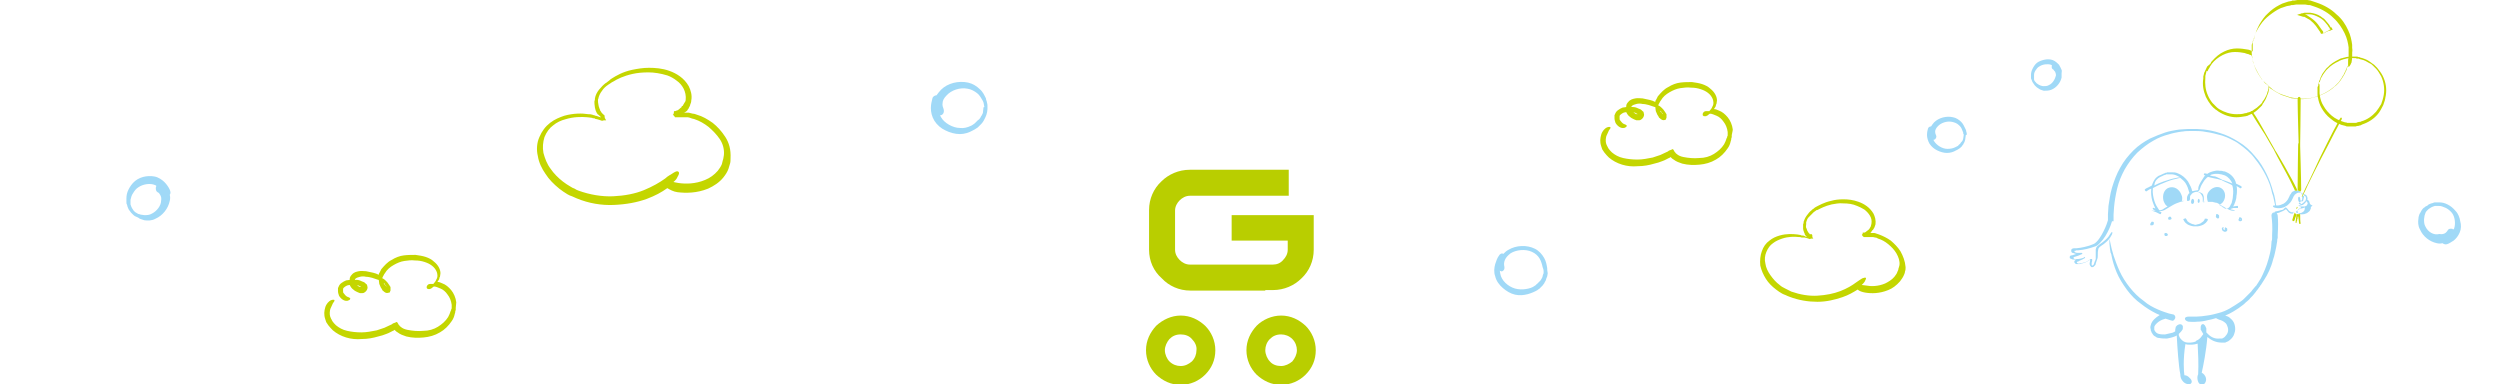<?xml version="1.0" encoding="UTF-8"?> <!-- Generator: Adobe Illustrator 20.1.0, SVG Export Plug-In . SVG Version: 6.00 Build 0) --> <svg xmlns="http://www.w3.org/2000/svg" xmlns:xlink="http://www.w3.org/1999/xlink" id="Layer_1" x="0px" y="0px" viewBox="0 0 490.4 75.4" style="enable-background:new 0 0 490.4 75.4;" xml:space="preserve"> <style type="text/css"> .st0{fill:none;} .st1{fill:#B9CE00;} .st2{fill:#C4D600;} .st3{fill:#A0D9F7;} </style> <rect y="0" class="st0" width="490.4" height="75.4"></rect> <path class="st1" d="M225.4,49v-7.8c0-2.2,0.9-4.2,2.4-5.6c1.4-1.4,3.4-2.3,5.6-2.3h19.4v5.1h-19.4c-0.8,0-1.5,0.4-2,0.9 s-0.9,1.2-0.9,2V49c0,0.8,0.4,1.5,0.9,2c0.5,0.5,1.2,0.9,2,0.9h2.6v0h13.7c0.8,0,1.5-0.3,2-0.9c0.5-0.5,0.9-1.2,0.9-2v-1.8h-11v-5 h16.1v5.1h0V49c0,2.2-0.9,4.2-2.4,5.6c-1.4,1.4-3.4,2.3-5.6,2.3h-1.5V57h-14.7c-2.2,0-4.2-0.9-5.6-2.4 C226.3,53.2,225.4,51.2,225.4,49z"></path> <g> <path class="st1" d="M253.5,66.5L253.5,66.5c-0.6-0.6-1.4-0.9-2.2-0.9c-0.9,0-1.6,0.3-2.2,0.9c-0.6,0.6-0.9,1.4-0.9,2.2 c0,0.8,0.4,1.7,0.9,2.2c0.5,0.6,1.3,0.9,2.2,0.9c0.8,0,1.6-0.4,2.2-0.9c0.5-0.6,0.9-1.4,0.9-2.2C254.4,67.9,254.1,67.1,253.5,66.5 L253.5,66.5z M233.8,66.5L233.8,66.5c-0.5-0.6-1.3-0.9-2.2-0.9c-0.9,0-1.6,0.3-2.2,0.9l0,0c-0.5,0.6-0.9,1.4-0.9,2.2 c0,0.8,0.4,1.7,0.9,2.2c0.6,0.6,1.4,0.9,2.2,0.9c0.9,0,1.6-0.4,2.2-0.9l0,0c0.6-0.6,0.9-1.4,0.9-2.2 C234.8,67.9,234.4,67.1,233.8,66.5L233.8,66.5z M231.6,61.9L231.6,61.9c1.9,0,3.5,0.8,4.8,2l0,0l0,0c1.2,1.2,2,2.9,2,4.8 s-0.7,3.5-2,4.8l0,0c-1.2,1.2-2.9,2-4.8,2c-1.9,0-3.5-0.8-4.8-2c-1.2-1.2-2-2.9-2-4.8s0.8-3.5,2-4.8l0,0l0,0 C228.1,62.7,229.8,61.9,231.6,61.9z M251.3,61.9c1.9,0,3.5,0.8,4.8,2c1.2,1.2,2,2.9,2,4.8s-0.7,3.5-2,4.8c-1.2,1.2-2.9,2-4.8,2 c-1.9,0-3.5-0.8-4.8-2c-1.2-1.2-2-2.9-2-4.8s0.8-3.5,2-4.8C247.7,62.7,249.5,61.9,251.3,61.9z"></path> </g> <path class="st2" d="M142.3,26.9c-0.7-1.1-1.6-2.1-2.5-2.8c-1-0.7-2-1.3-3.1-1.6c-0.3-0.1-0.5-0.2-0.8-0.2c-0.3-0.1-0.5-0.1-0.8-0.2 l-0.2,0c0,0-0.1,0,0,0l0,0l-0.1,0c-0.1,0-0.1,0-0.2,0c-0.1,0-0.3,0-0.4,0c0,0-0.1,0-0.1,0c0.1,0,0.2-0.1,0.1,0 c0.2-0.1,0.4-0.2,0.3-0.2c0.1,0,0.1-0.1,0.2-0.1l0,0l0.1-0.1l0.1-0.2c0.1-0.1,0.2-0.2,0.2-0.3c0.1-0.2,0.3-0.5,0.3-0.7 c0.1-0.2,0.2-0.5,0.2-0.8c0.2-1-0.1-2-0.5-2.8c-0.9-1.6-2.4-2.5-3.8-3c-1.4-0.5-2.8-0.6-4-0.6c-1.2,0-2.3,0.2-3.3,0.4 c-1.9,0.4-3.2,1.2-4,1.7c-0.2,0.1-0.4,0.3-0.5,0.4c-0.1,0.1-0.3,0.2-0.4,0.3c-0.2,0.2-0.3,0.2-0.3,0.2c-0.4,0.3-0.9,0.8-1.3,1.3 c-0.4,0.5-0.7,1.1-0.8,1.7c0,0,0,0,0,0.1c0,0.1,0,0.2-0.1,0.5c0,0.3,0,0.6,0.1,1.2c0.1,0.3,0.1,0.6,0.3,0.9c0,0.1,0.1,0.2,0.1,0.2 c0,0,0,0.1,0.1,0.1c0,0.1,0.1,0.2,0.2,0.2c0,0,0,0,0.1,0.1c0.1,0.1,0.2,0.2,0.4,0.4c0,0,0,0,0,0c0,0,0,0-0.1,0 c-0.1,0-0.3-0.1-0.6-0.2c-0.1,0-0.2-0.1-0.4-0.1c-0.1,0-0.1,0-0.2-0.1c-0.1,0-0.2,0-0.4-0.1c-0.3-0.1-0.5-0.1-0.8-0.1 c-1.2-0.2-2.9-0.2-4.7,0.3c-0.9,0.3-1.9,0.7-2.8,1.4c-0.9,0.7-1.6,1.6-2.1,2.8c-0.5,1.1-0.6,2.5-0.3,3.7c0.2,1.3,0.8,2.5,1.5,3.5 c0.7,1.1,1.6,2,2.7,2.9c0.5,0.4,1.1,0.8,1.6,1.1c0.3,0.2,0.6,0.3,0.9,0.4c0.3,0.1,0.6,0.3,0.9,0.4c2.4,1,4.9,1.4,7.3,1.3 c2.4-0.1,4.6-0.5,6.5-1.2c1.6-0.6,2.9-1.3,4-2.1c0.5,0.3,1.2,0.7,2,0.8c1.6,0.2,3.8,0.2,6-0.7c1.1-0.5,2.2-1.2,3-2.2 c0.4-0.5,0.8-1.1,1-1.7c0.1-0.3,0.2-0.6,0.3-1c0.1-0.3,0.1-0.7,0.1-1C143.4,29.3,143,28,142.3,26.9z M141.8,31.4 c-0.1,0.3-0.1,0.5-0.2,0.8c-0.2,0.5-0.5,0.9-0.8,1.3c-0.7,0.8-1.5,1.4-2.5,1.8c-1.9,0.8-3.8,0.8-5.2,0.6c-0.4-0.1-0.7-0.1-1-0.2 c0.4-0.3,0.7-0.7,0.8-1c0.3-0.5,0.4-0.8,0.2-1c-0.2-0.2-0.5-0.1-1,0.2c-0.4,0.3-1.1,0.6-1.6,1.1c-1.1,0.8-2.5,1.6-4.2,2.3 c-1.7,0.7-3.8,1.1-6,1.2c-2.2,0.1-4.6-0.3-6.8-1.1c-0.3-0.1-0.5-0.2-0.8-0.4c-0.3-0.1-0.5-0.2-0.8-0.4c-0.5-0.3-1-0.6-1.5-1 c-0.9-0.7-1.8-1.6-2.4-2.5c-0.7-0.9-1.1-2-1.4-3.1c-0.2-1.1-0.1-2.1,0.2-3.1c0.4-1,1-1.8,1.7-2.3c0.7-0.6,1.6-1,2.4-1.2 c1.6-0.5,3.2-0.5,4.3-0.4c0.3,0,0.6,0.1,0.8,0.1c0.1,0,0.2,0,0.3,0.1c0.1,0,0.1,0,0.2,0c0.1,0,0.2,0,0.2,0.1 c0.6,0.1,1.1,0.3,1.4,0.4c0.3-0.1,0.4-0.1,0.5-0.1c0.1,0,0.2,0,0.2,0c0.1,0,0.1,0,0.1,0c0,0,0,0,0,0c-0.2-0.3-0.3-0.5-0.3-0.7 c0-0.2,0-0.2,0-0.2c-0.1-0.1-0.1-0.2-0.2-0.2c-0.1-0.1-0.1-0.1-0.2-0.2c-0.1-0.1-0.1-0.1-0.2-0.2c0-0.1-0.1-0.1-0.1-0.2 c-0.1-0.1-0.2-0.2-0.2-0.4c-0.1-0.1-0.1-0.1-0.1-0.2c-0.1-0.3-0.2-0.5-0.2-0.7c-0.1-0.4-0.1-0.7-0.1-0.9c0-0.2,0-0.3,0.1-0.4 c0-0.1,0-0.1,0-0.1c0.1-0.4,0.3-0.9,0.7-1.4c0.3-0.5,0.8-0.9,1.1-1.1c0,0,0.1-0.1,0.3-0.2c0.1-0.1,0.2-0.1,0.3-0.2 c0.1-0.1,0.3-0.2,0.5-0.3c0.8-0.5,2-1.1,3.8-1.5c0.9-0.2,1.9-0.3,3.1-0.3c1.1,0,2.4,0.2,3.7,0.6c0.6,0.2,1.3,0.6,1.8,1 c0.6,0.4,1.1,1,1.4,1.6c0.3,0.6,0.5,1.4,0.4,2.2c0,0.2-0.1,0.4-0.2,0.5c-0.1,0.2-0.2,0.3-0.3,0.5c0,0.1-0.1,0.2-0.2,0.2l-0.1,0.1 c0,0,0,0,0,0.1l-0.1,0.1c-0.2,0.1-0.3,0.3-0.5,0.4l-0.1,0.1l-0.3,0.1l-0.5,0.2c0.3-0.1,0.3-0.1,0.2-0.1c0,0-0.1,0-0.1,0 c0,0-0.1,0-0.1,0c0,0,0,0,0,0l0,0c0,0.1,0,0.1,0,0.2c0,0.2-0.1,0.5-0.2,0.5c0,0,0,0,0,0c0,0-0.1,0-0.2,0c0,0,0,0,0,0c0,0,0,0,0.1,0 c0,0,0.1,0,0.2,0.1c0,0,0.1,0.1,0.1,0.1c0,0,0,0.1,0.1,0.1l0.1,0.2c0.2,0,0.5,0,0.8,0c0.1,0,0.2,0,0.3,0c0.1,0,0.2,0,0.3,0 c0.2,0,0.4,0,0.6,0l0.2,0c0.1,0,0.1,0,0.1,0l0.2,0c0.2,0,0.4,0.1,0.7,0.2c0.2,0.1,0.5,0.1,0.7,0.2c0.9,0.3,1.8,0.8,2.7,1.5 c0.8,0.7,1.6,1.5,2.2,2.4c0.6,0.9,0.9,2,0.8,3.1C141.9,30.9,141.9,31.2,141.8,31.4z"></path> <path class="st3" d="M193.7,20.8c0-0.2,0-0.4-0.1-0.7c0-0.2-0.2-0.5-0.2-0.8c-0.3-0.6-0.6-1.3-1.2-1.8c-0.6-0.6-1.4-1.1-2.3-1.3 c-1.9-0.4-4,0.1-5.3,1.4c-0.3,0.3-0.6,0.7-0.9,1.1c-0.3,0-0.7,0.2-0.8,0.6c-0.1,0.5-0.3,1.1-0.3,1.9c0,0.8,0.2,1.7,0.7,2.5 c0.5,0.8,1.3,1.5,2.2,1.9c0.8,0.4,1.8,0.7,2.8,0.7c0.9,0,1.8-0.3,2.5-0.7c0.4-0.2,0.7-0.4,1-0.6c0.3-0.3,0.5-0.5,0.7-0.7 c0.2-0.2,0.4-0.5,0.5-0.7c0.1-0.2,0.2-0.4,0.3-0.6c0.1-0.3,0.2-0.5,0.2-0.5c0.1-0.3,0.2-0.8,0.2-1.1c0,0,0-0.1,0-0.1 C193.7,21.1,193.7,20.9,193.7,20.8z M192.9,21.2c0,0.1,0,0.1,0,0.1c0,0.2-0.1,0.6-0.1,0.9c0,0-0.1,0.1-0.2,0.4 c-0.1,0.1-0.2,0.3-0.3,0.5c-0.1,0.2-0.3,0.4-0.5,0.5c-0.2,0.2-0.4,0.4-0.6,0.6c-0.3,0.2-0.5,0.4-0.8,0.5c-0.6,0.3-1.4,0.5-2.1,0.4 c-1.4,0-3.1-1-3.7-2.1c-0.1-0.1-0.1-0.3-0.2-0.4c0.1,0,0.3,0,0.4-0.1c0.4-0.3,0.4-0.7,0.3-1.1c-0.1-0.3-0.3-0.7-0.2-1.2 c0-0.5,0.3-1,0.8-1.5c0.9-1,2.6-1.6,4.1-1.3c0.7,0.1,1.4,0.5,1.9,0.9c0.5,0.4,0.8,1,1.1,1.5c0.1,0.2,0.2,0.5,0.2,0.7 c0,0.2,0.1,0.4,0.1,0.5C192.9,21,192.9,21.1,192.9,21.2z"></path> <path class="st3" d="M33.4,37.5c-0.1-0.4-0.4-0.9-0.8-1.4c-0.4-0.5-1-1-1.7-1.3c-0.7-0.3-1.6-0.3-2.3-0.2c-0.7,0.1-1.5,0.4-2.1,0.9 c-0.6,0.5-1,1.1-1.3,1.7c-0.3,0.6-0.4,1.2-0.4,1.7c0,0.3,0,0.5,0,0.7c0,0.2,0,0.4,0.1,0.5c0.1,0.3,0.1,0.4,0.1,0.4 c0.1,0.2,0.2,0.6,0.4,0.8c0,0,0.1,0.1,0.3,0.4c0.1,0.1,0.2,0.2,0.4,0.4c0.1,0.1,0.3,0.3,0.6,0.4c0.2,0.1,0.5,0.2,0.7,0.4 c0.3,0.1,0.6,0.2,0.9,0.3c0.7,0.1,1.5,0.1,2.2-0.3c1.4-0.6,2.5-2,2.8-3.5c0.1-0.4,0.1-0.8,0-1.2C33.4,38.1,33.5,37.8,33.4,37.5z M29.8,41.9c-0.5,0.3-1,0.3-1.5,0.3c-0.2,0-0.5-0.1-0.7-0.1C27.4,42,27.1,42,27,41.9c-0.2-0.1-0.3-0.2-0.5-0.3 c-0.1-0.1-0.2-0.2-0.3-0.3C26.1,41.1,26,41,26,41c-0.1-0.1-0.2-0.4-0.3-0.6c0,0,0-0.1-0.1-0.3c0-0.1,0-0.2,0-0.4c0-0.2,0-0.3,0-0.5 c0.1-0.4,0.2-0.9,0.5-1.3c0.3-0.5,0.6-0.9,1.1-1.2c0.9-0.6,2.3-0.8,3.2-0.4c0.1,0,0.2,0.1,0.3,0.2c0,0-0.1,0.1-0.1,0.1 c-0.1,0.4,0,0.9,0.2,1c0.1,0.1,0.2,0.2,0.3,0.2c0.1,0.1,0.2,0.2,0.3,0.4c0.2,0.3,0.3,0.7,0.2,1.2C31.6,40.3,30.8,41.4,29.8,41.9z"></path> <path class="st2" d="M89.5,59.3c-0.1-0.9-0.5-1.8-1-2.4c-0.5-0.6-1.1-1.1-1.7-1.3c-0.4-0.2-0.7-0.3-1-0.3c0.2-0.3,0.4-0.5,0.4-0.8 c0,0,0-0.1,0.1-0.2c0-0.2,0.1-0.4,0.1-0.7c0-0.7-0.4-1.6-1.3-2.3c-0.4-0.4-1-0.7-1.6-0.9c-0.6-0.2-1.3-0.3-2-0.4 c-0.7,0-1.5,0-2.3,0.1c-0.8,0.1-1.6,0.4-2.4,0.9c-0.8,0.4-1.4,1.1-2,1.8c-0.1,0.2-0.2,0.4-0.3,0.6c-0.1,0.1-0.2,0.3-0.2,0.5 c-0.4-0.2-0.7-0.3-1.1-0.4c-0.5-0.1-0.9-0.2-1.4-0.3c-0.5,0-0.9-0.1-1.4,0c-0.5,0.1-1,0.2-1.4,0.7c-0.2,0.2-0.4,0.5-0.4,0.8 c0,0.1,0,0.1,0,0.2c-0.2,0-0.4,0.1-0.7,0.1c-0.3,0.1-0.6,0.3-0.9,0.5c-0.3,0.2-0.5,0.5-0.6,0.8c0,0.1-0.1,0.1-0.1,0.2 c0,0.1,0,0.1,0,0.2c0,0.1,0,0.1,0,0.2c0,0.1,0,0.2,0,0.2c0,0.3,0.1,0.6,0.2,0.9c0.4,0.7,1.1,1.1,1.6,1c0.1,0,0.2,0,0.3-0.1 c0.1,0,0.2-0.1,0.2-0.1c0.1-0.1,0.1-0.2,0.1-0.3c-0.1-0.1-0.3-0.2-0.6-0.3c-0.2-0.1-0.5-0.4-0.7-0.7c-0.1-0.1-0.1-0.2-0.1-0.4 c0,0,0-0.1,0-0.1l0-0.1l0-0.1l0-0.1c0-0.2,0.2-0.3,0.3-0.4c0.1-0.1,0.3-0.2,0.5-0.3c0.1,0,0.3-0.1,0.5-0.1c0.2,0.4,0.4,0.7,0.7,0.9 c0.2,0.2,0.4,0.3,0.6,0.4c0.2,0.1,0.4,0.2,0.7,0.3c0.1,0,0.3,0,0.5,0c0.2,0,0.4-0.1,0.5-0.2c0.3-0.2,0.5-0.6,0.5-0.9 c0-0.2-0.1-0.3-0.1-0.5c0-0.1-0.1-0.1-0.2-0.2c-0.1-0.1-0.1-0.1-0.2-0.2c-0.2-0.2-0.4-0.2-0.6-0.3c-0.4-0.2-0.7-0.3-1.1-0.3 c-0.1,0-0.2,0-0.3,0c0-0.1,0.1-0.2,0.1-0.2c0.2-0.2,0.5-0.3,0.9-0.4c0.4-0.1,0.8-0.1,1.2,0c0.4,0,0.8,0.1,1.2,0.2 c0.4,0.1,0.8,0.3,1.2,0.4c0,0,0.1,0,0.1,0c0,0.3,0.1,0.5,0.1,0.8c0.1,0.2,0.2,0.5,0.3,0.7c0.1,0.1,0.1,0.2,0.2,0.3l0.1,0.2 c0,0.1,0.1,0.1,0.2,0.2c0.1,0.1,0.2,0.2,0.4,0.3c0.2,0.1,0.4,0.1,0.7,0l0,0c0,0,0,0,0,0l0.1,0c0.1-0.1,0.1-0.1,0.1-0.2 c0.1-0.1,0.1-0.2,0.1-0.3c0-0.2,0-0.4,0-0.5c0-0.1,0-0.2-0.1-0.2c0-0.1-0.1-0.2-0.1-0.2c-0.1-0.1-0.1-0.2-0.2-0.3 c-0.1-0.2-0.3-0.4-0.5-0.6c-0.2-0.2-0.4-0.4-0.7-0.5c0-0.2,0.1-0.3,0.2-0.5c0.1-0.2,0.2-0.4,0.3-0.5c0.4-0.7,1-1.2,1.7-1.6 c0.7-0.4,1.4-0.7,2.1-0.8c0.7-0.1,1.4-0.2,2.1-0.1c0.7,0,1.3,0.1,1.9,0.3c0.6,0.2,1,0.4,1.4,0.7c0.8,0.6,1.1,1.4,1.1,1.9 c0,0.3,0,0.4-0.1,0.6c0,0.1-0.1,0.2-0.1,0.2c-0.1,0.3-0.3,0.6-0.6,0.9c-0.1,0-0.1,0-0.2,0c-0.1,0-0.2,0-0.3,0c-0.2,0-0.3,0-0.5,0.1 c0,0-0.1,0.1-0.1,0.1c0,0-0.1,0.1-0.1,0.1c0,0.1-0.1,0.2-0.1,0.2c0,0.1,0,0.1,0,0.2c0,0,0,0.1,0,0.1c0,0,0,0,0.1,0.1l0,0 c0,0,0,0,0,0c0.1,0.1,0.1,0.1,0.2,0.1c0.1,0,0.2,0,0.3,0c0.1,0,0.1,0,0.2-0.1c0.1,0,0.1,0,0.2-0.1c0.1-0.1,0.3-0.2,0.4-0.3 c0.4,0,0.8,0.2,1.3,0.4c0.5,0.2,1,0.6,1.4,1.2c0.4,0.5,0.7,1.2,0.8,2c0,0.1,0,0.2,0,0.3c0,0.1,0,0.2,0,0.3c0,0.1,0,0.2-0.1,0.3 c0,0.1,0,0.2-0.1,0.3c-0.1,0.4-0.3,0.8-0.5,1.2c-0.5,0.8-1.2,1.4-2,1.9c-0.8,0.5-1.8,0.8-2.9,0.8c-1,0.1-2.1,0-3.1-0.2 c-0.5-0.1-1-0.3-1.3-0.6c-0.1-0.1-0.2-0.1-0.2-0.2l-0.1-0.1c0,0,0,0,0,0l-0.1-0.1l-0.1-0.2l-0.2-0.3c0-0.1-0.1,0-0.2,0l-0.2,0.1 c-0.1,0-0.2,0.1-0.3,0.1l-0.2,0.1l-0.1,0.1c-0.5,0.2-1,0.5-1.5,0.7c-0.5,0.2-1,0.3-1.5,0.5c-1,0.2-2,0.4-3,0.4c-1,0-1.9-0.1-2.8-0.3 c-0.9-0.2-1.6-0.6-2.2-1.1c-0.3-0.3-0.5-0.5-0.7-0.8c0-0.1-0.1-0.1-0.1-0.2c0-0.1-0.1-0.1-0.1-0.2c-0.1-0.1-0.1-0.3-0.2-0.4 c-0.2-0.6-0.1-1.2,0-1.6c0.2-0.5,0.4-0.8,0.5-1.1c0.2-0.3,0.4-0.5,0.3-0.6c0-0.1-0.1-0.1-0.2-0.1c-0.1,0-0.3,0-0.5,0.1 c-0.4,0.2-0.9,0.7-1.1,1.4c-0.2,0.7-0.3,1.4,0,2.3c0.1,0.2,0.1,0.4,0.2,0.6c0.1,0.1,0.1,0.2,0.2,0.3c0.1,0.1,0.1,0.2,0.2,0.3 c0.3,0.4,0.6,0.7,0.9,1c0.7,0.6,1.6,1.1,2.6,1.4c1,0.3,2,0.4,3.1,0.3c1.1,0,2.2-0.2,3.2-0.5c0.5-0.1,1.1-0.3,1.6-0.5 c0.6-0.2,1-0.5,1.5-0.7l0.1-0.1c0,0,0,0,0,0l0,0l0,0l0,0l0,0l0,0l0,0l0.2,0.2c0.1,0.1,0.2,0.2,0.4,0.3c0.5,0.4,1.1,0.6,1.7,0.8 c1.2,0.3,2.3,0.3,3.4,0.2c1.1-0.1,2.2-0.4,3.2-1c0.9-0.5,1.7-1.3,2.3-2.2c0.3-0.4,0.5-0.9,0.6-1.4c0-0.1,0.1-0.2,0.1-0.4 c0-0.1,0-0.2,0.1-0.4c0-0.1,0-0.2,0-0.4C89.5,59.5,89.5,59.4,89.5,59.3z M70.5,56.1c0.1,0.1,0.3,0.1,0.3,0.2c0,0,0,0,0,0l0,0 c0,0,0,0,0,0c0,0,0,0,0,0c0,0,0,0,0,0c0,0-0.1,0-0.1,0c-0.2,0-0.5-0.2-0.7-0.4C70.2,56,70.4,56,70.5,56.1z M75.8,56.4 C75.8,56.4,75.8,56.4,75.8,56.4L75.8,56.4C75.8,56.4,75.8,56.4,75.8,56.4z M75.5,55.8c0.1,0.1,0.1,0.2,0.2,0.2c0,0,0,0.1,0.1,0.1 c0,0,0,0.1,0,0.1c0,0,0,0,0,0c0,0,0,0,0,0c0,0,0,0-0.1-0.1l-0.1-0.1c-0.1-0.1-0.1-0.2-0.2-0.2c-0.1-0.1-0.1-0.2-0.1-0.3 C75.4,55.6,75.5,55.7,75.5,55.8z M84.4,55.7C84.4,55.7,84.4,55.7,84.4,55.7L84.4,55.7C84.4,55.7,84.4,55.7,84.4,55.7z"></path> <path class="st2" d="M339.9,25.4c-0.1-0.9-0.5-1.8-1-2.4c-0.5-0.6-1.1-1.1-1.7-1.3c-0.4-0.2-0.7-0.3-1-0.3c0.2-0.3,0.4-0.5,0.4-0.8 c0,0,0-0.1,0.1-0.2c0-0.2,0.1-0.4,0.1-0.7c0-0.7-0.4-1.6-1.3-2.3c-0.4-0.4-1-0.7-1.6-0.9c-0.6-0.2-1.3-0.3-2-0.4 c-0.7,0-1.5,0-2.3,0.1c-0.8,0.1-1.6,0.4-2.4,0.9c-0.8,0.4-1.4,1.1-2,1.8c-0.1,0.2-0.2,0.4-0.3,0.6c-0.1,0.1-0.2,0.3-0.2,0.5 c-0.4-0.2-0.7-0.3-1.1-0.4c-0.5-0.1-0.9-0.2-1.4-0.3c-0.5,0-0.9-0.1-1.4,0c-0.5,0.1-1,0.2-1.4,0.7c-0.2,0.2-0.4,0.5-0.4,0.8 c0,0.1,0,0.1,0,0.2c-0.2,0-0.4,0.1-0.7,0.1c-0.3,0.1-0.6,0.3-0.9,0.5c-0.3,0.2-0.5,0.5-0.6,0.8c0,0.1-0.1,0.1-0.1,0.2 c0,0.1,0,0.1,0,0.2c0,0.1,0,0.1,0,0.2c0,0.1,0,0.2,0,0.2c0,0.3,0.1,0.6,0.2,0.9c0.4,0.7,1.1,1.1,1.6,1c0.1,0,0.2,0,0.3-0.1 c0.1,0,0.2-0.1,0.2-0.1c0.1-0.1,0.1-0.2,0.1-0.3c-0.1-0.1-0.3-0.2-0.6-0.3c-0.2-0.1-0.5-0.4-0.7-0.7c-0.1-0.1-0.1-0.2-0.1-0.4 c0,0,0-0.1,0-0.1l0-0.1l0-0.1l0-0.1c0-0.2,0.2-0.3,0.3-0.4c0.1-0.1,0.3-0.2,0.5-0.3c0.1,0,0.3-0.1,0.5-0.1c0.2,0.4,0.4,0.7,0.7,0.9 c0.2,0.2,0.4,0.3,0.6,0.4c0.2,0.1,0.4,0.2,0.7,0.3c0.1,0,0.3,0,0.5,0c0.2,0,0.4-0.1,0.5-0.2c0.3-0.2,0.5-0.6,0.5-0.9 c0-0.2-0.1-0.3-0.1-0.5c0-0.1-0.1-0.1-0.2-0.2c-0.1-0.1-0.1-0.1-0.2-0.2c-0.2-0.2-0.4-0.2-0.6-0.3c-0.4-0.2-0.7-0.3-1.1-0.3 c-0.1,0-0.2,0-0.3,0c0-0.1,0.1-0.2,0.1-0.2c0.2-0.2,0.5-0.3,0.9-0.4c0.4-0.1,0.8-0.1,1.2,0c0.4,0,0.8,0.1,1.2,0.2 c0.4,0.1,0.8,0.3,1.2,0.4c0,0,0.1,0,0.1,0c0,0.3,0.1,0.5,0.1,0.8c0.1,0.2,0.2,0.5,0.3,0.7c0.1,0.1,0.1,0.2,0.2,0.3l0.1,0.2 c0,0.1,0.1,0.1,0.2,0.2c0.1,0.1,0.2,0.2,0.4,0.3c0.2,0.1,0.4,0.1,0.7,0l0,0c0,0,0,0,0,0l0,0c0.1-0.1,0.1-0.1,0.1-0.2 c0.1-0.1,0.1-0.2,0.1-0.3c0-0.2,0-0.4,0-0.5c0-0.1,0-0.2-0.1-0.2c0-0.1-0.1-0.2-0.1-0.2c-0.1-0.1-0.1-0.2-0.2-0.3 c-0.1-0.2-0.3-0.4-0.5-0.6c-0.2-0.2-0.4-0.4-0.7-0.5c0-0.2,0.1-0.3,0.2-0.5c0.1-0.2,0.2-0.4,0.3-0.5c0.4-0.7,1-1.2,1.7-1.6 c0.7-0.4,1.4-0.7,2.1-0.8c0.7-0.1,1.4-0.2,2.1-0.1c0.7,0,1.3,0.1,1.9,0.3c0.6,0.2,1,0.4,1.4,0.7c0.8,0.6,1.1,1.4,1.1,1.9 c0,0.3,0,0.4-0.1,0.6c0,0.1-0.1,0.2-0.1,0.2c-0.1,0.3-0.3,0.6-0.6,0.9c-0.1,0-0.1,0-0.2,0c-0.1,0-0.2,0-0.3,0c-0.2,0-0.3,0-0.5,0.1 c0,0-0.1,0.1-0.1,0.1c0,0-0.1,0.1-0.1,0.1c0,0.1-0.1,0.2-0.1,0.2c0,0.1,0,0.1,0,0.2c0,0,0,0.1,0,0.1c0,0,0,0,0.1,0.1l0,0 c0,0,0,0,0,0c0.1,0.1,0.1,0.1,0.2,0.1c0.1,0,0.2,0,0.3,0c0.1,0,0.1,0,0.2-0.1c0.1,0,0.1,0,0.2-0.1c0.1-0.1,0.3-0.2,0.4-0.3 c0.4,0,0.8,0.2,1.3,0.4c0.5,0.2,1,0.6,1.4,1.2c0.4,0.5,0.7,1.2,0.8,2c0,0.1,0,0.2,0,0.3c0,0.1,0,0.2,0,0.3c0,0.1,0,0.2-0.1,0.3 c0,0.1,0,0.2-0.1,0.3c-0.1,0.4-0.3,0.8-0.5,1.2c-0.5,0.8-1.2,1.4-2,1.9c-0.8,0.5-1.8,0.8-2.9,0.8c-1,0.1-2.1,0-3.1-0.2 c-0.5-0.1-1-0.3-1.3-0.6c-0.1-0.1-0.2-0.1-0.2-0.2l-0.1-0.1c0,0,0,0,0,0l-0.1-0.1l-0.1-0.2l-0.2-0.3c0-0.1-0.1,0-0.2,0l-0.2,0.1 c-0.1,0-0.2,0.1-0.3,0.1l-0.2,0.1l-0.1,0.1c-0.5,0.2-1,0.5-1.5,0.7c-0.5,0.2-1,0.3-1.5,0.5c-1,0.2-2,0.4-3,0.4c-1,0-1.9-0.1-2.8-0.3 c-0.9-0.2-1.6-0.6-2.2-1.1c-0.3-0.3-0.5-0.5-0.7-0.8c0-0.1-0.1-0.1-0.1-0.2c0-0.1-0.1-0.1-0.1-0.2c-0.1-0.1-0.1-0.3-0.2-0.4 c-0.2-0.6-0.1-1.2,0-1.6c0.2-0.5,0.4-0.8,0.5-1.1c0.2-0.3,0.4-0.5,0.3-0.6c0-0.1-0.1-0.1-0.2-0.1c-0.1,0-0.3,0-0.5,0.1 c-0.4,0.2-0.9,0.7-1.1,1.4c-0.2,0.7-0.3,1.4,0,2.3c0.1,0.2,0.1,0.4,0.2,0.6c0.1,0.1,0.1,0.2,0.2,0.3c0.1,0.1,0.1,0.2,0.2,0.3 c0.3,0.4,0.6,0.7,0.9,1c0.7,0.6,1.6,1.1,2.6,1.4c1,0.3,2,0.4,3.1,0.3c1.1,0,2.2-0.2,3.2-0.5c0.5-0.1,1.1-0.3,1.6-0.5 c0.6-0.2,1-0.5,1.5-0.7l0.1-0.1c0,0,0,0,0,0l0,0l0,0l0,0l0,0l0,0l0,0l0.2,0.2c0.1,0.1,0.2,0.2,0.4,0.3c0.5,0.4,1.1,0.6,1.7,0.8 c1.2,0.3,2.3,0.3,3.4,0.2c1.1-0.1,2.2-0.4,3.2-1c0.9-0.5,1.7-1.3,2.3-2.2c0.3-0.4,0.5-0.9,0.6-1.4c0-0.1,0.1-0.2,0.1-0.4 c0-0.1,0-0.2,0.1-0.4c0-0.1,0-0.2,0-0.4C339.9,25.6,339.9,25.5,339.9,25.4z M320.9,22.2c0.1,0.1,0.3,0.1,0.3,0.2c0,0,0,0,0,0l0,0 c0,0,0,0,0,0c0,0,0,0,0,0c0,0,0,0,0,0c0,0-0.1,0-0.1,0c-0.2,0-0.5-0.2-0.7-0.4C320.6,22.1,320.8,22.1,320.9,22.2z M326.2,22.6 C326.2,22.6,326.2,22.6,326.2,22.6L326.2,22.6C326.2,22.6,326.2,22.6,326.2,22.6z M325.9,22c0.1,0.1,0.1,0.2,0.2,0.2 c0,0,0,0.1,0.1,0.1c0,0,0,0.1,0,0.1c0,0,0,0,0,0c0,0,0,0,0,0c0,0,0,0-0.1-0.1l-0.1-0.1c-0.1-0.1-0.1-0.2-0.2-0.2 c-0.1-0.1-0.1-0.2-0.1-0.3C325.8,21.8,325.9,21.9,325.9,22z M334.8,21.8C334.8,21.8,334.8,21.8,334.8,21.8L334.8,21.8 C334.8,21.8,334.8,21.8,334.8,21.8z"></path> <path class="st2" d="M372.8,49.3c-0.5-0.8-1.2-1.5-1.9-2.1c-0.7-0.5-1.5-0.9-2.3-1.2c-0.2-0.1-0.4-0.1-0.6-0.2 c-0.2-0.1-0.4-0.1-0.6-0.1l-0.1,0c0,0-0.1,0,0,0l0,0l-0.1,0c0,0-0.1,0-0.1,0c-0.1,0-0.2,0-0.3,0c0,0-0.1,0-0.1,0c0.1,0,0.1,0,0.1,0 c0.2,0,0.3-0.2,0.2-0.1c0,0,0.1-0.1,0.1-0.1l0,0l0-0.1l0.1-0.1c0.1-0.1,0.1-0.2,0.2-0.2c0.1-0.2,0.2-0.3,0.3-0.5 c0.1-0.2,0.1-0.4,0.2-0.6c0.1-0.8-0.1-1.5-0.4-2.1c-0.7-1.2-1.8-1.9-2.9-2.3c-1.1-0.4-2.1-0.5-3-0.5c-0.9,0-1.7,0.1-2.4,0.3 c-1.4,0.3-2.4,0.9-3,1.2c-0.2,0.1-0.3,0.2-0.4,0.3c-0.1,0.1-0.2,0.1-0.3,0.2c-0.1,0.1-0.2,0.2-0.2,0.2c-0.3,0.2-0.6,0.6-0.9,1 c-0.3,0.4-0.5,0.9-0.6,1.2c0,0,0,0,0,0.1c0,0.1,0,0.2-0.1,0.4c0,0.2,0,0.5,0,0.9c0,0.2,0.1,0.4,0.2,0.7c0,0.1,0.1,0.1,0.1,0.2 c0,0,0,0.1,0,0.1c0,0.1,0.1,0.1,0.1,0.2c0,0,0,0,0.1,0.1c0,0.1,0.1,0.2,0.3,0.3c0,0,0,0,0,0c0,0,0,0-0.1,0c-0.1,0-0.2-0.1-0.4-0.2 c-0.1,0-0.2-0.1-0.3-0.1c-0.1,0-0.1,0-0.2,0c-0.1,0-0.2,0-0.3-0.1c-0.2,0-0.4-0.1-0.6-0.1c-0.9-0.1-2.1-0.2-3.5,0.2 c-0.7,0.2-1.4,0.5-2,1c-0.7,0.5-1.2,1.2-1.5,2.1c-0.3,0.8-0.4,1.8-0.3,2.8c0.2,0.9,0.6,1.8,1.1,2.6c0.5,0.8,1.2,1.5,2,2.1 c0.4,0.3,0.8,0.6,1.2,0.8c0.2,0.1,0.4,0.2,0.7,0.3c0.2,0.1,0.4,0.2,0.7,0.3c1.8,0.7,3.7,1,5.5,1c1.8,0,3.4-0.4,4.9-0.9 c1.2-0.4,2.2-1,3-1.5c0.3,0.3,0.9,0.5,1.5,0.6c1.2,0.2,2.8,0.2,4.5-0.5c0.8-0.3,1.6-0.9,2.3-1.7c0.3-0.4,0.6-0.8,0.8-1.3 c0.1-0.2,0.2-0.5,0.2-0.7c0.1-0.2,0.1-0.5,0.1-0.8C373.7,51.2,373.3,50.2,372.8,49.3z M372.4,52.7c0,0.2-0.1,0.4-0.2,0.6 c-0.1,0.4-0.4,0.7-0.6,1c-0.5,0.6-1.2,1-1.8,1.3c-1.4,0.6-2.8,0.6-3.8,0.4c-0.3,0-0.5-0.1-0.8-0.1c0.3-0.3,0.5-0.5,0.6-0.7 c0.2-0.4,0.3-0.6,0.2-0.7c-0.1-0.1-0.4,0-0.7,0.1c-0.3,0.2-0.8,0.5-1.2,0.8c-0.8,0.6-1.8,1.2-3.1,1.7c-1.3,0.5-2.8,0.8-4.5,0.9 c-1.6,0.1-3.4-0.2-5.1-0.8c-0.2-0.1-0.4-0.2-0.6-0.3c-0.2-0.1-0.4-0.2-0.6-0.3c-0.4-0.2-0.8-0.4-1.1-0.7c-0.7-0.5-1.3-1.2-1.8-1.9 c-0.5-0.7-0.9-1.5-1-2.3c-0.2-0.8-0.1-1.6,0.2-2.3c0.3-0.7,0.7-1.3,1.3-1.7c0.5-0.4,1.2-0.7,1.8-0.9c1.2-0.4,2.4-0.4,3.2-0.3 c0.2,0,0.4,0,0.6,0.1c0.1,0,0.2,0,0.3,0c0,0,0.1,0,0.1,0c0.1,0,0.1,0,0.2,0c0.4,0.1,0.8,0.2,1,0.3c0.2-0.1,0.3-0.1,0.4-0.1 c0.1,0,0.1,0,0.2,0c0,0,0.1,0,0.1,0c0,0,0,0,0,0c-0.2-0.2-0.2-0.4-0.2-0.5c0-0.1,0-0.1,0-0.2c-0.1-0.1-0.1-0.1-0.2-0.2 C355,46,355,46,355,45.9c0,0-0.1-0.1-0.1-0.1c0,0-0.1-0.1-0.1-0.1c-0.1-0.1-0.1-0.2-0.2-0.3c0-0.1-0.1-0.1-0.1-0.2 c-0.1-0.2-0.1-0.4-0.2-0.5c-0.1-0.3,0-0.5,0-0.7c0-0.2,0-0.2,0-0.3c0,0,0-0.1,0-0.1c0.1-0.3,0.2-0.7,0.5-1c0.3-0.3,0.6-0.6,0.8-0.8 c0,0,0.1-0.1,0.2-0.2c0.1-0.1,0.2-0.1,0.3-0.2c0.1-0.1,0.2-0.2,0.4-0.2c0.6-0.3,1.5-0.8,2.8-1.1c0.7-0.1,1.4-0.3,2.3-0.2 c0.9,0,1.8,0.1,2.7,0.5c0.5,0.2,0.9,0.4,1.4,0.7c0.4,0.3,0.8,0.7,1.1,1.2c0.3,0.5,0.4,1,0.3,1.6c0,0.1-0.1,0.3-0.1,0.4 c0,0.1-0.1,0.3-0.2,0.4c0,0.1-0.1,0.1-0.1,0.2l-0.1,0.1c0,0,0,0,0,0l-0.1,0.1c-0.1,0.1-0.3,0.2-0.4,0.3l-0.1,0.1l-0.2,0.1l-0.4,0.1 c0.2-0.1,0.3-0.1,0.2-0.1c0,0-0.1,0-0.1,0c0,0,0,0-0.1,0c0,0,0,0,0,0l0,0c0,0,0,0.1,0,0.1c0,0.2-0.1,0.3-0.2,0.4c0,0,0,0,0,0 c0,0-0.1,0-0.1,0c0,0,0,0,0,0c0,0,0,0,0.1,0c0,0,0.1,0,0.1,0.1c0,0,0.1,0.1,0.1,0.1c0,0,0,0.1,0.1,0.1l0.1,0.1c0.2,0,0.4,0,0.6,0 c0.1,0,0.2,0,0.2,0c0.1,0,0.2,0,0.2,0c0.2,0,0.3,0,0.5,0l0.1,0c0.1,0,0.1,0,0.1,0l0.1,0c0.2,0,0.3,0.1,0.5,0.1 c0.2,0,0.3,0.1,0.5,0.2c0.7,0.2,1.4,0.6,2,1.1c0.6,0.5,1.2,1.1,1.6,1.8c0.4,0.7,0.7,1.5,0.6,2.3C372.5,52.3,372.5,52.5,372.4,52.7z"></path> <path class="st3" d="M303.5,52.6c-0.1-0.6-0.2-1.3-0.6-2c-0.4-0.7-1-1.4-1.8-1.8c-1.6-0.8-3.7-0.7-5.2,0.2c-0.4,0.2-0.7,0.5-1,0.8 c-0.3-0.2-0.7,0-0.9,0.4c-0.3,0.4-0.5,1-0.7,1.6c-0.2,0.7-0.3,1.6,0,2.4c0.2,0.9,0.8,1.7,1.5,2.3c0.7,0.6,1.5,1.1,2.4,1.3 c0.9,0.2,1.7,0.1,2.5-0.1c0.7-0.2,1.4-0.5,1.9-0.8c0.1-0.1,0.2-0.2,0.3-0.2c0.1-0.1,0.2-0.2,0.3-0.3c0.2-0.2,0.3-0.3,0.4-0.4 c0.2-0.3,0.3-0.4,0.3-0.4c0.1-0.3,0.4-0.6,0.4-0.9c0,0,0.1-0.2,0.2-0.5c0-0.2,0.1-0.4,0.1-0.6C303.5,53.1,303.5,52.9,303.5,52.6z M302.8,53.3c0,0.2,0,0.4-0.1,0.5c-0.1,0.3-0.1,0.4-0.1,0.4c0,0.2-0.3,0.6-0.4,0.8c0,0-0.1,0.1-0.3,0.3c-0.1,0.1-0.2,0.2-0.4,0.4 c-0.1,0.1-0.2,0.1-0.2,0.2c-0.1,0.1-0.2,0.1-0.3,0.2c-0.4,0.3-1,0.5-1.7,0.6c-0.6,0.1-1.4,0.1-2.1-0.1c-1.4-0.4-2.7-1.6-2.9-2.9 c0-0.2-0.1-0.4-0.1-0.6c0.2,0.1,0.4,0.2,0.5,0.1c0.3-0.1,0.5-0.5,0.4-0.9c-0.1-0.4-0.1-0.8,0.1-1.3c0.2-0.5,0.6-0.9,1.1-1.3 c1.1-0.7,2.9-0.9,4.2-0.3c0.7,0.3,1.2,0.8,1.5,1.3c0.3,0.5,0.5,1.2,0.6,1.7C302.8,52.9,302.8,53.1,302.8,53.3z"></path> <path class="st3" d="M385.8,26.3c0-0.1,0-0.3-0.1-0.5c0-0.2-0.1-0.4-0.2-0.6c-0.2-0.4-0.4-0.9-0.8-1.3c-0.4-0.4-1-0.8-1.6-0.9 c-1.3-0.3-2.8,0.1-3.7,1c-0.2,0.2-0.4,0.5-0.6,0.8c-0.2,0-0.5,0.1-0.6,0.4c-0.1,0.3-0.2,0.8-0.2,1.3c0,0.5,0.2,1.2,0.5,1.7 c0.4,0.6,0.9,1,1.5,1.3c0.6,0.3,1.3,0.5,1.9,0.5c0.7,0,1.3-0.2,1.8-0.5c0.3-0.1,0.5-0.3,0.7-0.4c0.2-0.2,0.4-0.3,0.5-0.5 c0.1-0.2,0.3-0.3,0.3-0.5c0.1-0.1,0.2-0.3,0.2-0.4c0.1-0.2,0.1-0.4,0.1-0.4c0-0.2,0.1-0.5,0.1-0.7c0,0,0,0,0-0.1 C385.8,26.5,385.8,26.4,385.8,26.3z M385.2,26.5C385.2,26.6,385.2,26.6,385.2,26.5c0,0.3-0.1,0.5-0.1,0.7c0,0,0,0.1-0.1,0.3 c0,0.1-0.1,0.2-0.2,0.3c-0.1,0.1-0.2,0.2-0.3,0.4c-0.1,0.1-0.3,0.2-0.4,0.4c-0.2,0.1-0.4,0.2-0.6,0.3c-0.4,0.2-0.9,0.3-1.5,0.3 c-1,0-2.1-0.7-2.6-1.5c-0.1-0.1-0.1-0.2-0.1-0.3c0.1,0,0.2,0,0.3-0.1c0.2-0.2,0.3-0.5,0.2-0.7c-0.1-0.2-0.2-0.5-0.2-0.8 c0-0.3,0.2-0.7,0.5-1c0.6-0.7,1.8-1.1,2.8-0.9c0.5,0.1,1,0.3,1.3,0.6c0.4,0.3,0.6,0.7,0.7,1c0.1,0.2,0.1,0.3,0.2,0.5 c0,0.1,0,0.3,0.1,0.4C385.3,26.4,385.2,26.5,385.2,26.5z"></path> <path class="st3" d="M404.4,13.7c-0.1-0.3-0.3-0.6-0.5-1c-0.3-0.3-0.7-0.7-1.2-0.9c-0.5-0.2-1.1-0.2-1.6-0.1 c-0.5,0.1-1.1,0.3-1.5,0.6c-0.4,0.3-0.7,0.8-0.9,1.2c-0.2,0.4-0.3,0.8-0.3,1.2c0,0.2,0,0.3,0,0.5c0,0.1,0,0.3,0.1,0.4 c0.1,0.2,0.1,0.3,0.1,0.3c0.1,0.2,0.2,0.4,0.3,0.5c0,0,0.1,0.1,0.2,0.3c0.1,0.1,0.2,0.2,0.3,0.3c0.1,0.1,0.2,0.2,0.4,0.3 c0.1,0.1,0.3,0.2,0.5,0.3c0.2,0.1,0.4,0.1,0.6,0.2c0.5,0,1,0,1.5-0.2c1-0.4,1.8-1.4,2-2.4c0-0.3,0-0.6,0-0.8 C404.4,14.1,404.5,13.9,404.4,13.7z M401.9,16.7c-0.3,0.2-0.7,0.2-1.1,0.2c-0.2,0-0.3-0.1-0.5-0.1c-0.1-0.1-0.3-0.1-0.4-0.2 c-0.1-0.1-0.2-0.1-0.3-0.2c-0.1-0.1-0.2-0.1-0.2-0.2c-0.1-0.1-0.2-0.2-0.2-0.2c-0.1-0.1-0.2-0.3-0.2-0.4c0,0,0-0.1,0-0.2 c0-0.1,0-0.2,0-0.3c0-0.1,0-0.2,0-0.4c0-0.3,0.1-0.6,0.3-0.9c0.2-0.3,0.4-0.6,0.8-0.8c0.6-0.4,1.6-0.5,2.2-0.3 c0.1,0,0.1,0.1,0.2,0.1c0,0,0,0.1,0,0.1c-0.1,0.3,0,0.6,0.2,0.7c0.1,0,0.1,0.1,0.2,0.2c0.1,0.1,0.1,0.2,0.2,0.2 c0.1,0.2,0.2,0.5,0.2,0.8C403.1,15.6,402.6,16.4,401.9,16.7z"></path> <g> <g> <path class="st3" d="M429.1,43.4c-0.1-0.2-0.2-0.4-0.3-0.5c0-0.1-0.2-0.1-0.3,0c-0.2,0-0.3,0.2-0.2,0.2c0.1,0.2,0.2,0.4,0.4,0.6 c0.2,0.2,0.5,0.4,0.8,0.5c0.3,0.1,0.6,0.2,0.8,0.2c0.2,0,0.3,0,0.3,0c0,0,0.1,0,0.2,0c0,0,0.1,0,0.3,0c0.2,0,0.5-0.1,0.8-0.2 c0.3-0.1,0.6-0.3,0.8-0.5c0.2-0.2,0.4-0.5,0.4-0.6c0-0.1-0.1-0.2-0.3-0.2c-0.2,0-0.3,0-0.3,0c0,0.1-0.1,0.3-0.2,0.4 c-0.1,0.2-0.4,0.3-0.6,0.5c-0.2,0.1-0.5,0.2-0.6,0.2c-0.2,0-0.3,0.1-0.3,0.1c0,0-0.1,0-0.2,0c0,0-0.1,0-0.3-0.1 c-0.2,0-0.4-0.1-0.6-0.2C429.5,43.7,429.3,43.6,429.1,43.4z"></path> <path class="st3" d="M430.4,39.5c0-0.2-0.1-0.5-0.3-0.5c-0.1,0-0.3,0.2-0.3,0.6c0,0.3,0.1,0.4,0.3,0.4 C430.3,40,430.4,39.7,430.4,39.5z"></path> <path class="st3" d="M431.3,39.8c0.1,0,0.2-0.2,0.2-0.4c0-0.2-0.1-0.4-0.2-0.4c-0.1,0-0.2,0.2-0.2,0.5 C431.1,39.7,431.2,39.8,431.3,39.8z"></path> <path class="st3" d="M430.1,37.5C430,37.5,430,37.6,430.1,37.5c-0.1,0-0.1-0.1-0.1-0.1c-0.1-0.5-0.4-1.1-0.8-1.8 c-0.5-0.7-1.2-1.3-2-1.6c-0.4-0.2-0.8-0.2-1.2-0.2c-0.1,0-0.2,0-0.3,0c-0.1,0-0.2,0-0.3,0c-0.1,0-0.2,0-0.2,0 c-0.1,0-0.2,0-0.2,0.1c-0.1,0-0.1,0-0.2,0c-0.1,0-0.1,0-0.2,0.1c-0.1,0-0.2,0.1-0.3,0.1c-0.1,0.1-0.2,0.1-0.2,0.1 c-0.1,0-0.1,0.1-0.2,0.1c-0.1,0-0.2,0.1-0.2,0.1c0,0,0,0-0.1,0c0,0-0.1,0.1-0.2,0.1c-0.1,0.1-0.3,0.2-0.5,0.4 c-0.3,0.3-0.6,0.9-0.8,1.5c-0.1,0-0.1,0.1-0.2,0.1c-0.3,0.2-0.6,0.3-0.8,0.4c-0.2,0.1-0.3,0.2-0.3,0.2c-0.1,0-0.1,0.2,0,0.3 c0.1,0.1,0.2,0.2,0.3,0.1c0,0,0.1-0.1,0.3-0.2c0.1-0.1,0.3-0.2,0.6-0.3c-0.1,0.8,0,1.7,0.2,2.4c0.2,0.6,0.4,1.1,0.6,1.5 c-0.3-0.1-0.5-0.2-0.5-0.1c-0.1,0.1,0.1,0.4,0.6,0.6c-0.4-0.1-0.9-0.1-0.9-0.1c0,0,0.4,0.1,0.9,0.3c0.2,0.1,0.4,0.2,0.6,0.3 c0.1,0,0.1,0.1,0.2,0.1c0,0,0.1,0,0.1,0c0,0,0.1,0,0.1-0.1s0.1-0.1,0.1-0.2c0,0,0,0-0.1-0.1c0,0-0.1-0.1-0.2-0.1 c-0.1,0-0.1-0.1-0.2-0.1c0.1,0,0.2,0,0.3,0c0.3,0,0.6-0.1,0.8-0.2c0.5-0.3,1-0.6,1.5-0.9c0.5-0.3,1-0.5,1.6-0.7 c0.3-0.1,0.5-0.1,0.8-0.2c0.1,0,0.3,0,0.4,0c0.1,0,0.1,0,0.2,0c0.1,0,0.2,0,0.3,0c0.1-0.1,0.1-0.1,0.1-0.1c0,0,0-0.1,0.1-0.2 c0,0,0-0.1,0-0.1c0,0,0,0,0-0.1l0,0c0,0,0-0.1,0-0.1c0-0.1,0-0.2,0-0.2c0-0.2,0.1-0.3,0.2-0.4c0.2-0.3,0.4-0.4,0.7-0.5 c0.5-0.2,1.1,0,1.4,0.2c0.2,0.1,0.3,0.3,0.3,0.4c0.1,0.2,0.1,0.3,0.1,0.5c0,0.1,0,0.1,0,0.2c0,0.1,0,0.1,0,0.2 c0,0.2-0.1,0.4-0.1,0.5c0.1,0,0.3-0.1,0.4-0.1c0.1,0,0.1,0,0.2,0c0.1,0,0.1,0,0.1,0c0.1,0,0.3,0,0.4,0c0.3,0,0.5,0,0.7,0 c0.4,0.1,0.7,0.2,0.9,0.2c0.2,0.1,0.3,0.2,0.4,0.2c0.1,0,0.1,0.1,0.1,0.1c0.2,0.1,0.6,0.4,0.9,0.5c0,0,0,0,0.1,0.1 c0.1,0,0.2,0.1,0.3,0.2c0.1,0,0.1,0.1,0.2,0.1c0,0,0,0,0,0c0,0,0,0,0.1,0c0,0,0.1,0.1,0.2,0.1c0.1,0.1,0.3,0.1,0.5,0.2 c0.4,0.1,0.7,0,0.7,0c0-0.1-0.3-0.1-0.7-0.2c-0.1,0-0.2-0.1-0.2-0.1c0,0,0,0,0,0c0.2-0.1,0.4-0.1,0.6-0.2c0.2,0,0.5,0,0.6,0 c0.1,0,0.2,0,0.2,0c0.1,0,0.1,0,0.1,0c0,0,0-0.1,0-0.2c0-0.1,0-0.2,0-0.2c0,0,0,0-0.1,0c-0.1,0-0.1,0-0.2,0 c-0.2,0-0.4,0.1-0.7,0.1c0,0,0,0,0,0c0,0,0.1-0.1,0.1-0.1c0.1-0.1,0.2-0.3,0.2-0.4c0.1-0.2,0.1-0.3,0.2-0.5 c0.1-0.3,0.2-0.7,0.2-1.1c0.1-0.4,0.1-0.8,0.1-1.2c0-0.2,0-0.5-0.1-0.7c0.3,0.1,0.5,0.3,0.7,0.4c0.1,0.1,0.2,0,0.3-0.1 c0.1-0.1,0-0.2-0.1-0.3c-0.2-0.1-0.6-0.3-1-0.5c0,0,0-0.1,0-0.1c-0.2-0.9-0.9-1.7-1.8-2.1c-0.2-0.1-0.4-0.2-0.7-0.2 c-0.2-0.1-0.4-0.1-0.7-0.1c-0.5-0.1-0.9,0-1.3,0.1c-0.2,0.1-0.4,0.1-0.6,0.2c-0.2,0.1-0.4,0.2-0.5,0.3c-0.2,0-0.3-0.1-0.5-0.1 c-0.1,0-0.2,0.1-0.2,0.2c0,0.1,0.1,0.2,0.2,0.2c0,0,0.1,0,0.1,0c-0.2,0.2-0.3,0.3-0.4,0.5c-0.4,0.6-0.7,1.1-0.9,1.6 c-0.1,0.3-0.1,0.6-0.1,0.8c0,0,0,0,0,0C430.7,37.4,430.4,37.4,430.1,37.5z M423.1,35.2c0.2-0.2,0.3-0.3,0.5-0.4 c0.1,0,0.1-0.1,0.1-0.1c0,0,0.1,0,0.1,0c0.1,0,0.1-0.1,0.2-0.1c0.1,0,0.2-0.1,0.2-0.1c0,0,0.1,0,0.2-0.1c0.1,0,0.2-0.1,0.3-0.1 c0.1,0,0.1,0,0.2-0.1c0.1,0,0.1,0,0.2,0c0.1,0,0.1,0,0.2,0c0.1,0,0.1,0,0.2,0c0.1,0,0.2,0,0.2,0c0.1,0,0.2,0,0.3,0 c0.3,0,0.7,0.1,1.1,0.3c0.2,0.1,0.4,0.2,0.6,0.3c-0.2,0-0.5,0-0.8,0.1c-0.7,0.1-1.6,0.4-2.5,0.7c-0.6,0.2-1.3,0.5-1.8,0.8 C422.6,35.8,422.9,35.4,423.1,35.2z M429.2,38.2c-0.1,0.2-0.2,0.4-0.2,0.6c0,0.1,0,0.2,0,0.3c0,0.1,0,0.1,0,0.2l0,0.1c0,0,0,0,0,0 c0,0,0,0,0,0c0,0,0,0-0.1,0c-0.1,0-0.1,0-0.2,0c-0.1,0-0.3,0-0.4,0c-0.1,0-0.2,0-0.3,0c0.1-0.4,0.1-0.8-0.1-1.2 c-0.4-1.1-1.4-1.7-2.4-1.4c-1,0.3-1.4,1.5-1.1,2.6c0.2,0.5,0.4,0.9,0.8,1.1c-0.4,0.2-0.7,0.4-1,0.6c-0.2,0.1-0.5,0.2-0.7,0.1 c0-0.1,0-0.1-0.1-0.2c-0.2-0.3-0.6-0.9-0.8-1.6c-0.2-0.7-0.4-1.6-0.3-2.3c0-0.1,0-0.1,0-0.2c0.6-0.3,1.3-0.7,2.1-1 c0.9-0.4,1.8-0.7,2.4-0.8c0.4-0.1,0.7-0.2,0.9-0.2c0.4,0.3,0.8,0.7,1,1c0.4,0.6,0.6,1.3,0.7,1.7c0,0.1,0.1,0.2,0.1,0.3 C429.4,37.9,429.3,38,429.2,38.2z M433.5,34.4c0.2-0.1,0.3-0.2,0.5-0.2c0.7-0.2,1.6-0.1,2.4,0.2c0.7,0.3,1.2,0.9,1.5,1.6 c-0.2-0.1-0.3-0.1-0.5-0.2c-0.7-0.3-1.4-0.5-1.4-0.5c-0.1,0-0.2-0.1-0.2-0.1c0,0-0.2-0.1-0.4-0.2c-0.1-0.1-0.3-0.1-0.4-0.2 c-0.2-0.1-0.3-0.1-0.5-0.2C434.1,34.6,433.8,34.5,433.5,34.4C433.5,34.4,433.5,34.4,433.5,34.4z M431.6,36.9 c0.1-0.4,0.4-0.9,0.8-1.5c0.2-0.2,0.4-0.5,0.7-0.7c0.4,0.1,0.9,0.2,1.3,0.3c0.2,0,0.4,0.1,0.5,0.1c0.2,0,0.3,0.1,0.4,0.1 c0.3,0.1,0.4,0.1,0.4,0.1c0.1,0,0.2,0.1,0.2,0.1c0,0,0.6,0.3,1.3,0.6c0.2,0.1,0.5,0.2,0.7,0.4c0.2,0.7,0.2,1.4,0.1,2.1 c0,0.4-0.1,0.7-0.2,1.1c0,0.2-0.1,0.3-0.2,0.5c-0.1,0.1-0.1,0.3-0.2,0.4c-0.2,0.2-0.3,0.4-0.5,0.4c-0.2,0.1-0.4,0-0.5,0 c-0.1-0.1-0.2-0.2-0.3-0.2c-0.1,0-0.1-0.1-0.1-0.1c-0.2-0.1-0.4-0.3-0.7-0.4c0.4-0.2,0.7-0.4,0.9-0.8c0.5-0.9,0.3-2-0.5-2.5 c-0.8-0.5-1.9-0.1-2.5,0.8c-0.4,0.6-0.3,1.3-0.1,1.9c-0.1,0-0.2,0-0.3,0c-0.1,0-0.3,0-0.4,0c0,0-0.1,0-0.1,0l-0.1,0 c0,0-0.1,0-0.1,0c0,0,0-0.1,0-0.1c0,0,0-0.1,0-0.2c0-0.1,0-0.2,0-0.2c0-0.2,0-0.4-0.1-0.6c-0.1-0.2-0.2-0.4-0.4-0.6 c-0.2-0.1-0.3-0.2-0.5-0.3C431.4,37.5,431.5,37.2,431.6,36.9z"></path> <path class="st3" d="M425.4,43.1C425.4,43.1,425.4,43.1,425.4,43.1c0.1,0,0.1,0,0.1,0c0,0,0.1,0,0.1,0c0.1,0,0.2,0,0.3-0.1 c0.1-0.1,0.1-0.2,0-0.3c0-0.1-0.1-0.2-0.2-0.2c-0.1,0-0.2,0-0.3,0.1c-0.1,0.1-0.1,0.2-0.1,0.2c0,0.1,0,0.2,0.1,0.2 C425.3,43.1,425.4,43.1,425.4,43.1z M425.6,42.8L425.6,42.8C425.6,42.8,425.6,42.8,425.6,42.8C425.6,42.8,425.6,42.8,425.6,42.8 L425.6,42.8C425.6,42.8,425.6,42.8,425.6,42.8C425.6,42.9,425.6,42.8,425.6,42.8C425.6,42.8,425.6,42.8,425.6,42.8 C425.6,42.8,425.6,42.8,425.6,42.8C425.6,42.8,425.6,42.8,425.6,42.8C425.6,42.8,425.6,42.8,425.6,42.8 C425.6,42.8,425.6,42.8,425.6,42.8C425.6,42.8,425.6,42.8,425.6,42.8z"></path> <path class="st3" d="M424.6,46.1C424.6,46.1,424.6,46.1,424.6,46.1C424.6,46.1,424.6,46.1,424.6,46.1c0,0.1,0.1,0.2,0.2,0.2 c0,0,0.1,0,0.1,0c0.1,0,0.1,0,0.1,0c0.1,0,0.1-0.1,0.2-0.1c0-0.1,0.1-0.2,0-0.3c-0.1-0.1-0.2-0.2-0.3-0.2c0,0-0.1,0-0.1,0 c0,0,0,0,0,0c0,0-0.1,0-0.2,0.1c0,0-0.1,0.1-0.1,0.2C424.6,45.9,424.6,45.9,424.6,46.1C424.6,46,424.6,46,424.6,46.1 C424.6,46,424.6,46,424.6,46.1z M424.9,46L424.9,46C424.9,46,424.9,46,424.9,46L424.9,46z"></path> <path class="st3" d="M436.2,44.6C436.2,44.6,436.2,44.5,436.2,44.6c-0.2-0.1-0.2,0-0.3,0.1c-0.1,0.1-0.1,0.2,0,0.4 c0,0.1,0.1,0.2,0.3,0.3c0.2,0.1,0.3,0.1,0.5,0c0.1,0,0.1-0.1,0.2-0.2l0,0c0,0,0-0.1,0-0.1c0,0,0-0.1,0-0.1c0-0.2-0.1-0.3-0.2-0.3 c-0.1-0.1-0.1-0.1-0.2-0.1c0,0-0.1,0.1-0.1,0.3c0,0.1,0,0.1,0,0.2c0,0,0,0,0,0c0,0,0,0,0,0c0,0-0.1,0,0,0c0,0,0,0,0,0 c0,0,0,0-0.1,0c0,0-0.1,0-0.1-0.1c0-0.1-0.1-0.1-0.1-0.1C436.2,44.7,436.2,44.6,436.2,44.6C436.2,44.6,436.2,44.6,436.2,44.6z M436.4,44.9C436.5,44.9,436.5,44.9,436.4,44.9C436.5,44.9,436.5,44.9,436.4,44.9L436.4,44.9L436.4,44.9L436.4,44.9 C436.5,45,436.5,44.9,436.4,44.9L436.4,44.9z"></path> <path class="st3" d="M434.9,42.8c0.1,0.1,0.3,0.1,0.4-0.1c0,0,0,0,0,0l0,0l0,0l0,0l0,0l0,0c0,0,0,0,0-0.1c0,0,0,0,0-0.1 c0-0.1,0-0.1,0-0.2c0-0.1-0.2-0.2-0.3-0.3c0,0-0.1,0-0.1,0c0,0,0,0,0,0c0,0,0,0,0,0c-0.1,0-0.1,0-0.1,0.1c0,0,0,0,0,0 c0-0.1,0-0.1,0-0.1c0,0-0.1,0-0.1,0.1c0,0.1,0,0.1,0,0.2C434.6,42.5,434.7,42.7,434.9,42.8z M435.1,42.4 C435.1,42.4,435.1,42.4,435.1,42.4C435.1,42.4,435.1,42.4,435.1,42.4L435.1,42.4L435.1,42.4L435.1,42.4z"></path> <path class="st3" d="M439.2,42.9C439.2,42.9,439.2,42.9,439.2,42.9c-0.1,0.1-0.1,0.2-0.1,0.3c0.1,0.2,0.4,0.3,0.6,0.1 c0.1,0,0.1-0.1,0.1-0.1c0-0.1,0-0.1,0-0.2c0-0.1-0.1-0.3-0.2-0.3c-0.1-0.1-0.3-0.1-0.4,0C439.2,42.8,439.2,42.9,439.2,42.9z M439.5,43C439.5,43,439.5,43,439.5,43C439.6,43,439.6,43,439.5,43c0.1,0.1,0.1,0.1,0.1,0.1c0,0-0.1,0-0.2,0c0,0,0,0,0,0 C439.4,43.1,439.5,43.1,439.5,43C439.5,43,439.5,43,439.5,43C439.5,43,439.5,43,439.5,43C439.5,43,439.5,43,439.5,43z"></path> <path class="st3" d="M422.3,43.5C422.2,43.5,422.2,43.5,422.3,43.5c-0.1,0-0.1,0-0.1,0l0,0l0,0l0,0c0,0,0,0,0,0l0,0 c0,0-0.1,0-0.1,0c0,0-0.1,0-0.1,0.1c-0.1,0.1-0.1,0.2-0.2,0.3c0,0.1,0,0.2,0,0.2c0,0,0,0,0,0c0,0,0,0,0,0c0,0,0,0,0,0c0,0,0,0,0,0 c0,0,0,0,0,0c0,0.1,0.1,0.1,0.2,0.1c0.1,0,0.3,0,0.4-0.1c0.1-0.1,0.1-0.3,0.1-0.4C422.5,43.6,422.4,43.5,422.3,43.5z M422.1,43.9 C422.1,43.9,422.1,43.9,422.1,43.9L422.1,43.9L422.1,43.9L422.1,43.9z M422.1,43.9L422.1,43.9L422.1,43.9L422.1,43.9z M422.1,43.9 L422.1,43.9L422.1,43.9L422.1,43.9L422.1,43.9L422.1,43.9C422.2,43.8,422.2,43.9,422.1,43.9C422.2,43.9,422.2,43.9,422.1,43.9 C422.2,43.9,422.1,43.9,422.1,43.9C422.1,43.9,422.1,43.9,422.1,43.9z M422.1,43.9L422.1,43.9L422.1,43.9 C422.1,43.9,422.1,43.9,422.1,43.9L422.1,43.9z M422.2,44c0,0-0.1,0.1-0.1,0c0,0,0,0,0,0C422.1,44,422.1,44,422.2,44L422.2,44 c-0.1-0.1-0.1-0.1-0.1-0.1c0,0,0,0,0,0C422.1,43.9,422.1,43.9,422.2,44L422.2,44C422.1,44,422.2,44,422.2,44L422.2,44 C422.2,44,422.2,44,422.2,44z"></path> <path class="st3" d="M453,39.6c0-0.1-0.1-0.2-0.2-0.3c-0.1-0.1-0.1-0.1-0.2-0.1c0-0.1,0.1-0.3,0-0.5c0-0.1-0.1-0.3-0.2-0.4 c-0.1-0.1-0.3-0.2-0.4-0.2c-0.2,0-0.4,0-0.5,0.1c0-0.1,0-0.1,0-0.2c-0.1-0.1-0.2-0.3-0.3-0.4c-0.1-0.1-0.3-0.2-0.4-0.2 c-0.3-0.1-0.5,0-0.7,0c-0.2,0.1-0.3,0.2-0.4,0.2c-0.1,0.1-0.1,0.1-0.1,0.1c-0.1,0.1-0.2,0.2-0.2,0.3c0,0,0,0.1-0.1,0.1 c-0.1,0.1-0.1,0.2-0.2,0.4c-0.1,0.2-0.2,0.4-0.3,0.6c-0.1,0.2-0.3,0.4-0.5,0.6c-0.2,0.2-0.4,0.3-0.7,0.4c-0.2,0.1-0.5,0.2-0.7,0.2 c-0.1,0-0.3,0-0.4,0c-0.1-0.3-0.1-0.7-0.2-1.2c-0.1-0.5-0.2-1-0.4-1.5c-0.3-1.1-0.7-2.3-1.3-3.5c-0.6-1.2-1.3-2.4-2.3-3.5 c-0.9-1.1-2-2.1-3.2-2.8c-0.6-0.4-1.2-0.7-1.8-1c-0.6-0.3-1.2-0.5-1.8-0.7c-1.2-0.4-2.3-0.6-3.2-0.7c-0.9-0.1-1.7-0.1-2.2-0.1 c-0.5,0-0.8,0-0.8,0c-0.5,0-1.2,0.1-1.6,0.1c0,0-0.3,0-0.8,0.1c-0.5,0.1-1.3,0.2-2.2,0.5c-0.9,0.3-1.9,0.7-3,1.2 c-1.1,0.6-2.2,1.3-3.2,2.3c-1,1-1.9,2.1-2.6,3.4c-0.7,1.2-1.2,2.6-1.6,3.9c-0.4,1.3-0.5,2.5-0.7,3.6c0,0.6-0.1,1.1-0.1,1.6 c0,0.4,0,0.8,0,1.2c0,0.1-0.1,0.2-0.1,0.3c-0.2,0.7-0.6,1.6-1.1,2.5c-0.3,0.5-0.6,1-1,1.4c-0.2,0.2-0.4,0.4-0.7,0.5 c-0.3,0.1-0.5,0.2-0.8,0.3c-0.6,0.2-1.2,0.3-1.7,0.4c-0.3,0-0.5,0.1-0.8,0.1c-0.1,0-0.3,0-0.4,0c-0.1,0-0.3,0-0.4,0.1 c-0.1,0-0.1,0.1-0.2,0.2c0,0.1,0,0.2,0,0.3c0,0.1,0.1,0.1,0.1,0.2c0,0.1,0.1,0.1,0.2,0.1c0.2,0.1,0.4,0.1,0.6,0.2c0,0,0.1,0,0.1,0 c-0.4,0.1-0.7,0.3-1,0.3c-0.1,0-0.3,0.1-0.3,0.3c0,0.1,0,0.3,0.1,0.3c0.2,0.1,0.3,0.1,0.5,0.2c0.3,0,0.4,0,0.5,0 c0.1,0,0.1,0,0.1,0c0,0,0.1,0,0.2,0c0,0,0,0,0,0c-0.1,0-0.3,0.1-0.4,0.2c-0.1,0.1-0.1,0.2-0.1,0.3c0,0.1,0.1,0.2,0.2,0.3 c0.1,0.1,0.2,0.1,0.3,0.1c0.1,0,0.2,0,0.3,0c0.2,0,0.4,0,0.6-0.1c0.4-0.1,0.8-0.2,1.1-0.4c0.2-0.1,0.4-0.2,0.5-0.3 c0.1,0,0.1,0,0.1,0c0,0,0,0,0,0c0,0,0,0,0,0c0,0,0,0.1,0,0.1c0,0.2-0.1,0.4-0.1,0.6c0,0.1,0,0.2,0.1,0.4c0.1,0.1,0.2,0.3,0.3,0.3 c0.2,0,0.3,0,0.4-0.1c0.1-0.1,0.2-0.2,0.3-0.3c0.1-0.1,0.1-0.2,0.1-0.3l0.1-0.3c0.1-0.2,0.1-0.4,0.2-0.6c0.1-0.2,0.1-0.5,0.1-0.7 c0-0.4,0-0.8,0.1-1.2c0-0.1,0-0.2,0.1-0.2c0,0,0.1-0.1,0.1-0.2c0.1-0.1,0.3-0.2,0.4-0.3c0.3-0.2,0.6-0.4,0.8-0.6 c0.5-0.4,0.9-0.9,1.1-1.3c0.3-0.4,0.3-0.8,0.2-0.8c-0.1,0-0.3,0.3-0.5,0.6c-0.2,0.4-0.6,0.8-1.1,1.2c-0.2,0.2-0.5,0.4-0.8,0.6 c-0.1,0.1-0.3,0.2-0.5,0.4c-0.1,0.1-0.2,0.2-0.2,0.3c0,0.1-0.1,0.2-0.1,0.3c0,0.4,0,0.8,0,1.2c0,0.2,0,0.4,0,0.6 c0,0.2-0.1,0.4-0.2,0.6l-0.1,0.3c0,0.1-0.1,0.2-0.1,0.3c-0.1,0.1-0.2,0.2-0.3,0.2c0,0-0.1-0.1-0.1-0.1c0-0.1,0-0.2,0-0.2 c0-0.2,0-0.4,0.1-0.6c0-0.1,0-0.1,0-0.2c0,0,0-0.1,0-0.1c0,0,0-0.1-0.1-0.1l0,0c0,0,0,0,0,0l0,0l0,0l0,0c0,0-0.1,0-0.1,0 c-0.1,0-0.2,0-0.2,0.1c-0.2,0.1-0.3,0.2-0.5,0.3c-0.3,0.2-0.7,0.3-1.1,0.4c-0.2,0-0.4,0.1-0.5,0.1c-0.1,0-0.2,0-0.2,0 c-0.1,0-0.1,0-0.2-0.1c-0.1,0-0.1-0.1-0.1-0.1c0,0,0-0.1,0-0.1c0,0,0.1-0.1,0.2-0.1c0.1,0,0.1,0,0.2-0.1c0.5-0.2,0.9-0.4,1.2-0.6 c0,0,0,0,0,0c0,0,0,0,0,0c0,0,0.1,0-0.1-0.2l0,0l0,0l0,0l0,0c0,0-0.1,0-0.1,0.1c0,0,0,0,0,0c-0.1,0-0.1,0-0.1,0.1 c-0.1,0-0.1,0-0.1,0c-0.3,0.1-0.7,0.2-0.9,0.2c0,0,0,0-0.1,0c-0.1,0-0.3,0-0.5,0c-0.1,0-0.3,0-0.3-0.1c-0.1-0.1-0.1-0.2,0.1-0.3 c0.4-0.1,1-0.3,1.6-0.6l-0.1-0.2c-0.2,0-0.4,0-0.8,0c-0.2,0-0.3,0-0.5-0.1c0,0-0.1,0-0.1-0.1c0,0-0.1-0.1-0.1-0.1 c0-0.1,0-0.1,0.1-0.1c0.1,0,0.2,0,0.3-0.1c0.1,0,0.3,0,0.4,0c0.3,0,0.5-0.1,0.8-0.1c0.6-0.1,1.1-0.2,1.7-0.4 c0.3-0.1,0.6-0.2,0.9-0.3c0.3-0.1,0.6-0.4,0.8-0.6c0.4-0.4,0.8-0.9,1.1-1.4c0.6-1,1-1.9,1.2-2.6c0-0.1,0.1-0.2,0.1-0.3h0.3 c0-0.4,0-0.8,0-1.3c0-0.5,0.1-1,0.1-1.5c0.1-1.1,0.3-2.3,0.6-3.6c0.3-1.3,0.8-2.5,1.5-3.8c0.7-1.2,1.5-2.3,2.5-3.3 c1-0.9,2-1.7,3.1-2.3c1-0.6,2.1-1,2.9-1.2c0.9-0.3,1.6-0.4,2.1-0.5c0.5-0.1,0.8-0.1,0.8-0.1c0.4-0.1,1.2-0.1,1.6-0.1 c0,0,0.3,0,0.8,0c0.5,0,1.3,0,2.2,0.2c0.9,0.1,2,0.4,3.1,0.7c0.6,0.2,1.1,0.4,1.7,0.7c0.6,0.3,1.2,0.6,1.7,1 c1.1,0.8,2.2,1.7,3,2.8c0.9,1.1,1.6,2.2,2.2,3.4c0.6,1.2,1,2.3,1.2,3.4c0.2,0.5,0.3,1,0.4,1.5c0.1,0.3,0.1,0.6,0.2,0.9 c0,0-0.1,0-0.1,0c-0.1,0-0.3,0-0.3,0.1c-0.1,0.1,0,0.2,0.2,0.3c0.3,0.1,0.8,0.2,1.4,0.1c0.3-0.1,0.6-0.1,0.8-0.3 c0.3-0.1,0.5-0.3,0.7-0.5c0.2-0.2,0.4-0.4,0.5-0.6c0.1-0.2,0.2-0.4,0.3-0.6c0.1-0.2,0.1-0.3,0.2-0.4c0.1-0.1,0.1-0.1,0.1-0.1 c0-0.1,0.1-0.2,0.2-0.2c0,0,0,0,0.1-0.1c0.1-0.1,0.2-0.1,0.4-0.2c0.2,0,0.4,0,0.6,0c0.2,0.1,0.4,0.2,0.5,0.4 c0.1,0.2,0.1,0.5,0,0.7c0,0.1-0.1,0.3-0.1,0.4c0,0.1-0.1,0.2-0.2,0.2c0,0-0.1,0-0.2,0c-0.1,0-0.1-0.1-0.1-0.2 c-0.1-0.1-0.1-0.3-0.1-0.4c0-0.1-0.1-0.3-0.2-0.3c-0.1,0-0.2,0.1-0.2,0.3c0,0.2,0,0.4,0.1,0.6c0.1,0.1,0.2,0.3,0.3,0.3 c0,0,0.1,0,0.1,0c0,0.1,0,0.1,0,0.2c0,0,0,0,0,0c0,0.1-0.1,0.1-0.1,0.2c0,0.1,0,0.3,0.1,0.4c0,0.1,0.1,0.1,0.1,0.1 c0,0-0.1,0.1-0.2,0.1c-0.1,0.1-0.2,0.1-0.3,0.2c-0.1,0.1-0.1,0.1-0.2,0.3c0,0.1,0,0.2,0,0.3c0,0.1,0.1,0.1,0.1,0.2 c0,0,0.1,0.1,0.1,0.1c0,0,0.1,0,0.1,0.1c0,0,0,0.1,0,0.1c0,0,0,0,0,0c0,0,0,0,0.1-0.1c0,0,0.1,0,0.1,0c0.3,0.1,0.6,0,0.8,0 c0.2-0.1,0.3-0.1,0.3-0.1c0,0,0.1,0,0.2-0.1c0,0,0.1,0,0.3-0.2c0.1-0.1,0.2-0.1,0.3-0.3c0.1-0.1,0.1-0.3,0.2-0.4 c0-0.1,0-0.3,0-0.3c0,0,0,0,0,0c0,0,0.1,0,0.1-0.1c0.1-0.1,0.2-0.1,0.2-0.2C453,40.1,453.1,39.8,453,39.6z M451.1,39.7 C451.1,39.7,451.1,39.7,451.1,39.7c0.2-0.1,0.3-0.3,0.4-0.4c0.1-0.1,0.1-0.3,0.1-0.4c0-0.1,0-0.3,0-0.4c0,0,0,0,0,0 c0.1,0,0.2-0.1,0.4-0.1c0.1,0,0.1,0,0.2,0.1c0.1,0.1,0.1,0.1,0.1,0.2c0.1,0.2,0,0.4,0,0.5c0,0.1-0.1,0.2-0.1,0.2 c0,0,0,0.1-0.1,0.1c0,0-0.1,0.1-0.2,0.2c-0.1,0.1-0.2,0.2-0.4,0.3c-0.2,0.1-0.4,0.1-0.5,0c0,0-0.1-0.1-0.1-0.1 C451,39.8,451.1,39.8,451.1,39.7C451.1,39.7,451.1,39.7,451.1,39.7z M451.7,41.6c0,0-0.1,0-0.1,0.1c0,0-0.1,0-0.3,0.1 c-0.2,0-0.4,0-0.7,0c-0.1,0-0.1,0-0.1-0.1c0,0-0.1-0.1-0.1-0.1c0-0.1,0-0.1,0-0.1c0,0,0,0,0.1-0.1c0.1-0.1,0.2-0.1,0.3-0.2 c0.1-0.1,0.2-0.1,0.3-0.2c0,0,0,0,0-0.1c0,0,0,0,0,0c0.1,0,0.2,0,0.3,0c0.1,0,0.2,0,0.4-0.1c0.1,0,0.1,0,0.2-0.1l0.1,0l0,0l0,0 c0,0,0,0,0,0c0,0,0,0,0,0C452.2,41.4,451.7,41.6,451.7,41.6z M452.6,40.1c0,0.1-0.1,0.1-0.1,0.2c-0.1,0.1-0.1,0.1-0.2,0.1 c-0.1,0.1-0.2,0.1-0.2,0.1c0,0,0,0,0,0l0,0l-0.1,0c-0.1,0-0.1,0-0.2,0c0,0-0.1,0-0.2,0c-0.1,0-0.2,0-0.3,0c-0.2,0-0.3-0.1-0.4-0.2 c0,0,0-0.1,0-0.1c0,0,0,0,0,0c0,0,0,0,0,0c0.1,0.1,0.3,0.1,0.4,0.1c0.1,0,0.3-0.1,0.4-0.1c0.1-0.1,0.2-0.1,0.3-0.2 c0.1-0.1,0.1-0.2,0.2-0.2c0.1-0.1,0.1-0.2,0.1-0.2c0,0,0.1-0.1,0.1-0.1c0,0,0,0,0,0c0,0,0,0,0,0c0.1,0,0.1,0,0.2,0.2 C452.7,39.8,452.7,40,452.6,40.1z"></path> <path class="st3" d="M449.2,41.5c-0.2-0.1-0.3-0.3-0.4-0.4c0,0,0-0.1-0.1-0.1c0,0,0-0.1-0.1-0.1c0-0.1-0.1-0.1-0.1-0.1 c0,0,0-0.1-0.1-0.1c0,0,0,0-0.1,0c0,0,0,0-0.1,0.1c0,0-0.1,0-0.1,0.1c0,0-0.1,0-0.1,0.1c-0.1,0.1-0.3,0.2-0.5,0.2 c-0.2,0.1-0.4,0.1-0.7,0.2c-0.2,0-0.4,0.1-0.5,0.1c-0.1,0-0.1,0.1-0.1,0.2c-0.1,0-0.1-0.1-0.2,0c-0.3,0-0.5,0.4-0.4,0.8 c0.1,0.8,0.2,2.1,0.1,3.6c0,0.2,0,0.4,0,0.6c0,0.2,0,0.4-0.1,0.6c0,0.4-0.1,0.8-0.1,1.2c-0.1,0.8-0.3,1.6-0.5,2.3 c-0.4,1.5-1,2.8-1.5,3.8c-0.3,0.5-0.5,0.8-0.7,1.1c-0.1,0.1-0.1,0.2-0.2,0.3c0,0.1-0.1,0.1-0.1,0.1c-0.2,0.2-0.4,0.5-0.6,0.7 c0,0-0.1,0.1-0.3,0.4c-0.2,0.2-0.5,0.5-0.9,0.9c-0.2,0.2-0.4,0.4-0.6,0.6c-0.2,0.2-0.5,0.4-0.8,0.6c-0.6,0.4-1.2,0.8-1.9,1.2 c-0.7,0.4-1.4,0.7-2.2,0.9c-0.7,0.2-1.5,0.4-2.3,0.5c-0.7,0.1-1.4,0.2-2,0.2c-0.6,0-1.1,0-1.5,0c-0.4,0-0.8,0.1-0.8,0.4 c0,0.3,0.3,0.5,0.7,0.6c0.4,0,1,0.1,1.7,0c0.6,0,1.4-0.1,2.1-0.3c0.5-0.1,1-0.2,1.6-0.4c0.1,0.1,0.4,0.2,0.6,0.3 c0.4,0.1,0.9,0.3,1.3,0.7c0.2,0.2,0.3,0.5,0.4,0.8c0.1,0.3,0.1,0.7,0,1c-0.1,0.3-0.3,0.6-0.6,0.9c-0.1,0.1-0.3,0.2-0.5,0.3l-0.1,0 c0,0-0.1,0-0.1,0c-0.1,0-0.2,0-0.3,0c-0.8,0.1-1.6-0.2-2.2-0.8c-0.1-0.1-0.3-0.3-0.4-0.4c0-0.1,0-0.1,0-0.1c0-0.1,0-0.2,0-0.3 c0-0.1,0-0.2,0-0.3c0-0.1,0-0.2-0.1-0.3c0-0.1-0.1-0.2-0.2-0.4c0,0-0.1-0.1-0.1-0.1c0,0-0.1,0-0.1-0.1c-0.1,0-0.1,0-0.2,0 c-0.1,0-0.1,0-0.1,0c0,0-0.1,0-0.1,0.1c-0.1,0-0.1,0.1-0.1,0.1c-0.1,0.2-0.1,0.3-0.1,0.4c0,0.1,0,0.3,0,0.4c0,0.1,0,0.1,0.1,0.2 c0,0.1,0.1,0.1,0.1,0.2c0.1,0.2,0.2,0.3,0.3,0.5c0,0.1-0.1,0.2-0.2,0.3c-0.3,0.5-0.7,0.8-0.9,0.9c-0.1,0-0.1,0.1-0.2,0.1 c-0.1,0-0.1,0-0.1,0.1c-0.1,0-0.1,0.1-0.1,0.1c-0.3,0.1-0.7,0.2-1,0.2c0,0,0,0-0.1,0c-0.1,0-0.2,0-0.4,0c-0.3,0-0.8-0.1-1.2-0.5 c-0.2-0.2-0.4-0.4-0.5-0.7c-0.1-0.1-0.1-0.3-0.1-0.5c0.1-0.1,0.1-0.1,0.2-0.2c0.2-0.2,0.4-0.4,0.5-0.6c0.1-0.1,0.1-0.3,0.1-0.5 c0-0.1,0-0.1,0-0.2c0-0.1-0.1-0.1-0.1-0.2c-0.1-0.1-0.2-0.2-0.4-0.2c-0.3,0-0.4,0.1-0.6,0.2c-0.1,0.1-0.1,0.1-0.2,0.2 c0,0,0,0.1-0.1,0.1l0,0.1c-0.1,0.3-0.1,0.5-0.1,0.7c0,0,0,0.1,0,0.1c-0.2,0.1-0.5,0.3-0.7,0.3c-0.4,0.1-0.8,0.2-1.3,0.3 c-0.4,0-0.8,0-1.2-0.1c-0.4-0.1-0.6-0.3-0.8-0.6c0-0.1-0.1-0.1-0.1-0.2c0-0.1,0-0.1,0-0.2c0-0.1,0-0.3,0-0.4 c0.1-0.3,0.3-0.5,0.5-0.7c0.4-0.4,1-0.7,1.4-0.8c0.1,0,0.2-0.1,0.3-0.1c0.1,0,0.2,0.1,0.3,0.1c0.6,0.2,0.9,0.3,1,0.3 c0.2,0.1,0.5-0.2,0.6-0.5c0.1-0.3-0.1-0.6-0.3-0.7c0,0-0.4-0.1-0.9-0.2c-0.6-0.2-1.3-0.4-2.2-0.8c-0.9-0.4-1.9-0.9-2.8-1.7 c-1-0.7-1.9-1.6-2.7-2.6c-0.8-1-1.5-2.1-2-3.2c-0.5-1.1-0.9-2.2-1.2-3.1c-0.6-1.9-0.7-3.2-0.8-3.2c0,0,0,0.3,0,0.9 c0,0.3,0.1,0.6,0.1,1c0,0.2,0.1,0.4,0.1,0.6c0,0.1,0,0.2,0.1,0.3c0,0.1,0.1,0.2,0.1,0.4c0.2,1,0.5,2.1,1,3.3 c0.5,1.2,1.2,2.3,2,3.4c0.8,1.1,1.8,2.1,2.8,2.8c1,0.8,2,1.4,3,1.9c0.2,0.1,0.5,0.2,0.7,0.3c-0.1,0-0.1,0-0.2,0.1 c-0.3,0.2-0.6,0.4-0.9,0.7c-0.3,0.3-0.6,0.7-0.7,1.2c-0.1,0.3-0.1,0.5,0,0.8c0,0.1,0,0.3,0.1,0.4c0,0.1,0.1,0.3,0.2,0.4 c0.1,0.2,0.3,0.5,0.6,0.6c0.2,0.2,0.5,0.3,0.8,0.3c0.5,0.1,1,0.1,1.5,0.1c0.5-0.1,1-0.2,1.5-0.4c0.1,0,0.2-0.1,0.4-0.2 c0.1,2.2,0.4,6.3,0.7,7.6c0,0,0,0,0,0c0,0.5,0.1,1,0.6,1.5c0.5,0.5,1.3,0.6,1.5,0.3c0.3-0.3,0.1-0.8-0.4-1.2 c-0.2-0.2-0.5-0.4-0.9-0.4c-0.1-0.6-0.3-3.1,0.2-6.1c0,0,0,0,0,0c0.3,0.1,0.5,0.1,0.7,0.1c0.2,0,0.3,0,0.4,0c0.1,0,0.2,0,0.2,0 c0.3,0,0.8-0.1,1.1-0.2c0,0,0,0,0,0c0.1,1.9,0.2,4,0.1,6c-0.3,0.6-0.1,1.5,0.2,1.8c0.4,0.4,0.8,0.3,1,0.1c0.2-0.2,0.7-0.9,0-1.8 c-0.2-0.2-0.3-0.3-0.5-0.4c0.3-1.3,0.9-4.3,1.1-7c0.4,0.3,0.8,0.6,1.3,0.8c0.5,0.2,1,0.3,1.6,0.3c0.1,0,0.3,0,0.4,0 c0.1,0,0.1,0,0.2,0l0.2-0.1c0.3-0.1,0.5-0.2,0.7-0.4c0.4-0.3,0.8-0.8,0.9-1.3c0.2-0.5,0.2-1,0.1-1.5c-0.1-0.5-0.3-0.9-0.6-1.2 c-0.3-0.3-0.6-0.6-1-0.7c-0.1,0-0.2-0.1-0.3-0.1c0.5-0.2,1.1-0.5,1.6-0.8c0.7-0.4,1.4-0.9,1.9-1.3c0.3-0.2,0.5-0.5,0.8-0.7 c0.2-0.2,0.5-0.4,0.6-0.6c0.4-0.4,0.7-0.7,0.9-1c0.2-0.2,0.3-0.4,0.3-0.4c0.2-0.2,0.4-0.5,0.6-0.8c0,0,0,0,0.1-0.1 c0-0.1,0.1-0.2,0.2-0.3c0.2-0.3,0.4-0.6,0.7-1.1c0.6-0.9,1.3-2.3,1.7-3.9c0.3-0.8,0.4-1.6,0.6-2.4c0.1-0.4,0.1-0.8,0.2-1.2 c0-0.2,0-0.4,0.1-0.6c0-0.2,0-0.4,0-0.6c0.1-1.5,0.1-2.9,0-3.8c0-0.2-0.1-0.3-0.2-0.5c0.1,0,0.3,0,0.5-0.1 c0.2-0.1,0.5-0.2,0.7-0.3c0.2-0.1,0.4-0.2,0.5-0.3c0,0,0.1,0,0.1-0.1c0,0,0,0,0,0c0,0,0,0,0,0c0,0,0,0,0,0c0,0,0,0,0,0 c0,0,0,0,0,0c0,0,0,0,0,0c0,0,0,0.1,0.1,0.1c0.1,0.1,0.2,0.3,0.4,0.5c0.1,0.1,0.2,0.2,0.3,0.2c0.1,0.1,0.3,0.1,0.4,0.1 c0.1,0,0.1,0,0.2,0c0-0.1,0.1-0.2,0.1-0.3c0,0,0,0,0-0.1C449.8,41.7,449.5,41.7,449.2,41.5z M427,65.8c0,0,0,0.1,0,0.1 C427,65.8,427,65.8,427,65.8C427,65.8,427,65.8,427,65.8z"></path> </g> <g> <path class="st2" d="M450.7,40.7c0,0-0.1-0.1-0.1-0.1c0,0,0-0.1,0-0.1c-0.1,0.2-0.1,0.3-0.2,0.5c0.1-0.1,0.2-0.1,0.2-0.1 C450.6,40.8,450.7,40.8,450.7,40.7z"></path> <path class="st2" d="M450.3,41.9c-0.1-0.1-0.1-0.1-0.2-0.2c0,0,0,0.1,0,0.1c-0.2,0.4-0.3,0.9-0.4,1.2c-0.1,0.2,0,0.3,0.1,0.4 c0.1,0,0.3-0.1,0.3-0.2c0.1-0.3,0.2-0.7,0.4-1.1C450.3,42,450.3,41.9,450.3,41.9z"></path> <path class="st2" d="M451.2,42c-0.1,0-0.2,0-0.3,0c0.1,0.4,0,0.2,0,0.1c0,0,0,0,0-0.1c-0.1,0-0.2,0-0.3,0c0,0-0.1,0-0.1,0 c0,0.3-0.1,0.6-0.1,0.8c-0.1,0.6-0.1,0.9-0.1,0.9l0.2,0c0-0.4,0.1-0.4,0.1-0.4c0-0.1,0-0.3,0.1-0.4c0,0,0,0,0-0.2 c0-0.1,0-0.2,0.1-0.3c0.1,0.3,0.1,0.8,0.2,1.5l0.3,0C451.2,43.4,451.2,42.8,451.2,42z"></path> <g> <path class="st2" d="M454.8,16.4c0,0,0-0.2,0.1-0.4c0-0.1,0-0.2,0.1-0.2c0-0.1,0.1-0.2,0.1-0.3c0-0.1,0.1-0.2,0.1-0.3 c0.1-0.1,0.1-0.2,0.2-0.4c0.1-0.3,0.3-0.5,0.5-0.8c0.1-0.1,0.2-0.3,0.3-0.4c0.1-0.1,0.2-0.3,0.4-0.4c0.5-0.6,1.3-1.1,2.1-1.5 c0.1,0,0.1-0.1,0.2-0.1l0.2-0.1c0.1,0,0.2-0.1,0.4-0.1c0.2-0.1,0.5-0.1,0.7-0.2c0.5-0.1,1.1-0.1,1.6-0.1c0.1,0,0.3,0,0.4,0 c0.1,0,0.3,0,0.4,0.1l0.2,0l0.2,0.1c0.1,0,0.3,0.1,0.4,0.1c0.6,0.2,1.1,0.4,1.6,0.8c0.3,0.2,0.5,0.4,0.7,0.5 c0.1,0.1,0.2,0.2,0.3,0.3c0.1,0.1,0.2,0.2,0.3,0.3c0.4,0.5,0.8,1,1.1,1.6c0.6,1.2,0.8,2.5,0.6,3.8l-0.1,0.5 c0,0.2-0.1,0.3-0.1,0.5c-0.1,0.3-0.2,0.6-0.3,0.9c-0.3,0.6-0.6,1.2-1,1.7c-0.8,1-1.9,1.7-3.1,2.1l-0.2,0.1l-0.2,0.1 c-0.2,0-0.3,0.1-0.4,0.1c-0.2,0-0.3,0-0.5,0.1c-0.1,0-0.2,0-0.2,0l-0.2,0c-0.2,0-0.3,0-0.4,0c-0.1,0-0.3,0-0.4,0l-0.2,0 c-0.1,0-0.1,0-0.2,0c-0.1,0-0.3,0-0.4-0.1c-1.1-0.2-2.1-0.7-2.9-1.4c-0.8-0.6-1.4-1.4-1.8-2.1c-0.4-0.7-0.6-1.4-0.7-2 c-0.1-0.3-0.1-0.6-0.1-0.8c0-0.2,0-0.4,0-0.6c0-0.3,0-0.5,0-0.6c0-0.1,0-0.2,0.1-0.3c0-0.1,0.1-0.2,0.1-0.3 C454.6,16.4,454.7,16.4,454.8,16.4c0.1,0,0.2,0.1,0.2,0.3c0,0.1,0,0.2,0,0.3c0,0.1,0,0.2,0,0.3c0,0,0,0.2,0,0.5 c0,0.2,0,0.3,0,0.5c0,0.2,0.1,0.5,0.1,0.7c0.1,0.5,0.3,1.2,0.7,1.8c0.4,0.7,0.9,1.3,1.6,1.9c0.7,0.6,1.6,1,2.6,1.3 c0.1,0,0.3,0,0.4,0.1c0.1,0,0.1,0,0.2,0l0.2,0c0.1,0,0.3,0,0.4,0c0.1,0,0.3,0,0.4,0l0.2,0c0.1,0,0.1,0,0.2,0c0.1,0,0.3,0,0.4-0.1 c0.1,0,0.3-0.1,0.4-0.1l0.2,0l0.2-0.1c1.1-0.3,2.1-1,2.9-1.9c0.4-0.5,0.7-1,1-1.5c0.1-0.3,0.2-0.6,0.3-0.9c0-0.1,0.1-0.3,0.1-0.4 l0.1-0.5c0.2-1.2,0-2.5-0.5-3.6c-0.3-0.5-0.6-1.1-1-1.5c-0.1-0.1-0.2-0.2-0.3-0.3c-0.1-0.1-0.2-0.2-0.3-0.3 c-0.2-0.2-0.4-0.4-0.7-0.5c-0.5-0.3-1-0.6-1.5-0.7c-0.1,0-0.3-0.1-0.4-0.1l-0.2-0.1l-0.2,0c-0.1,0-0.3,0-0.4-0.1 c-0.1,0-0.3,0-0.4,0c-0.5-0.1-1,0-1.5,0.1c-0.2,0.1-0.5,0.1-0.7,0.2c-0.1,0-0.2,0.1-0.3,0.1l-0.2,0.1c-0.1,0-0.1,0-0.2,0.1 c-0.9,0.4-1.6,0.9-2.1,1.4c-0.1,0.1-0.3,0.3-0.4,0.4c-0.1,0.1-0.2,0.3-0.3,0.4c-0.2,0.3-0.4,0.5-0.5,0.8 c-0.1,0.1-0.1,0.2-0.2,0.3c0,0.1-0.1,0.2-0.1,0.3c0,0.1-0.1,0.2-0.1,0.3c0,0.1-0.1,0.2-0.1,0.2C454.8,16.2,454.8,16.4,454.8,16.4 z"></path> </g> <g> <path class="st2" d="M461.4,9.4c0-0.1,0-0.2,0-0.3c0-0.1,0-0.2,0-0.3c-0.1-0.8-0.3-1.9-0.8-2.9c-0.5-1.1-1.2-2.2-2.3-3.1 c-1-1-2.4-1.8-3.9-2.3c-0.2-0.1-0.4-0.1-0.6-0.2c-0.1,0-0.2-0.1-0.3-0.1l-0.3-0.1c-0.2,0-0.4-0.1-0.6-0.1c-0.2,0-0.4,0-0.6,0 c-0.4,0-0.9,0-1.3,0c-0.2,0-0.4,0.1-0.6,0.1l-0.3,0c-0.1,0-0.2,0-0.3,0.1c-0.2,0-0.4,0.1-0.6,0.1c-0.2,0.1-0.4,0.1-0.6,0.2 c-0.1,0-0.2,0.1-0.3,0.1l-0.3,0.1c-0.2,0.1-0.4,0.2-0.6,0.3c-0.8,0.4-1.6,1-2.2,1.6c-0.7,0.6-1.2,1.4-1.7,2.2 c-0.2,0.4-0.4,0.8-0.6,1.3l-0.1,0.3c0,0.1-0.1,0.2-0.1,0.3l-0.2,0.7c0,0.1,0,0.2-0.1,0.3l-0.1,0.3l-0.1,0.3c0,0.1,0,0.2,0,0.3 c0,0.2,0,0.5,0,0.7l0,0.7c0,0,0,0.1,0,0.1c-0.1-0.1-0.3-0.1-0.4-0.2c-0.2-0.1-0.5-0.2-0.7-0.2c-0.6-0.1-1.2-0.2-2-0.2 c-0.8,0-1.7,0.2-2.5,0.6c-0.9,0.4-1.7,1.1-2.4,1.9c-0.1,0.1-0.2,0.2-0.2,0.3c0,0.1-0.1,0.1-0.1,0.2L433,13 c-0.1,0.1-0.1,0.2-0.2,0.4c-0.1,0.1-0.1,0.3-0.2,0.4l-0.1,0.2c0,0.1,0,0.1-0.1,0.2c0,0.1-0.1,0.3-0.1,0.4c0,0.1-0.1,0.3-0.1,0.4 l0,0.2l0,0.2c-0.2,1.2,0,2.4,0.5,3.6c0.3,0.6,0.6,1.1,1,1.6c0.2,0.2,0.4,0.5,0.7,0.7c0.1,0.1,0.2,0.2,0.4,0.3l0.4,0.3 c1.1,0.7,2.3,1.1,3.5,1.1c0.6,0,1.2-0.1,1.8-0.2c0.1,0,0.3-0.1,0.4-0.1c0.1-0.1,0.3-0.1,0.4-0.2c0.3-0.1,0.5-0.2,0.8-0.4 c0.5-0.3,0.9-0.7,1.3-1.1c0.1-0.1,0.2-0.2,0.3-0.3l0.1-0.2l0.1-0.2c0.1-0.1,0.2-0.2,0.2-0.3c0.1-0.1,0.1-0.2,0.2-0.3 c0.3-0.5,0.4-1,0.6-1.4c0.1-0.2,0.1-0.5,0.2-0.7c0-0.1,0-0.2,0-0.4c0,0,0-0.1,0-0.1c0.1,0.1,0.2,0.1,0.2,0.2 c0.7,0.5,1.4,0.9,2.2,1.3c0.2,0.1,0.4,0.1,0.6,0.2l0.3,0.1l0.3,0.1c0.2,0.1,0.4,0.1,0.6,0.2c0.2,0.1,0.4,0.1,0.6,0.1 c1.6,0.3,3.1,0.1,4.4-0.3c1.3-0.4,2.4-1,3.3-1.7c0.2-0.2,0.4-0.4,0.6-0.5c0.2-0.2,0.4-0.4,0.5-0.5c0.2-0.2,0.3-0.4,0.4-0.5 c0.1-0.1,0.1-0.2,0.2-0.3c0.1-0.1,0.1-0.2,0.2-0.3c0.1-0.2,0.2-0.3,0.3-0.5c0.1-0.2,0.2-0.3,0.2-0.4c0.1-0.1,0.1-0.3,0.2-0.4 c0.1-0.1,0.1-0.2,0.1-0.3c0.1-0.2,0.1-0.4,0.2-0.5c0-0.1,0.1-0.2,0-0.2c0,0,0,0.1-0.1,0.2c0,0.1-0.1,0.3-0.2,0.5 c0,0.1-0.1,0.2-0.1,0.3c-0.1,0.1-0.1,0.2-0.2,0.4c-0.1,0.1-0.1,0.3-0.2,0.4c-0.1,0.1-0.2,0.3-0.3,0.5c-0.1,0.1-0.1,0.2-0.2,0.3 c-0.1,0.1-0.1,0.2-0.2,0.3c-0.1,0.2-0.3,0.4-0.4,0.5c-0.2,0.2-0.3,0.3-0.5,0.5c-0.2,0.2-0.4,0.3-0.6,0.5c-0.9,0.7-2,1.3-3.3,1.7 c-1.3,0.4-2.8,0.5-4.3,0.2c-0.2,0-0.4-0.1-0.6-0.1c-0.2-0.1-0.4-0.1-0.6-0.2l-0.3-0.1l-0.3-0.1c-0.2-0.1-0.4-0.1-0.6-0.2 c-0.7-0.3-1.5-0.7-2.1-1.3c-0.3-0.2-0.6-0.6-1-0.8c-0.2-0.2-0.3-0.3-0.4-0.5l-0.2-0.2c-0.1-0.1-0.1-0.2-0.2-0.3 c-0.5-0.7-0.9-1.5-1.3-2.3c-0.1-0.2-0.1-0.4-0.2-0.6c-0.1-0.2-0.1-0.4-0.2-0.6c-0.1-0.2-0.1-0.4-0.1-0.7c0-0.2-0.1-0.4-0.1-0.7 l0-0.7c0-0.2,0-0.4,0-0.7c0-0.1,0-0.2,0-0.3l0.1-0.3l0.1-0.3c0-0.1,0-0.2,0.1-0.3l0.2-0.6c0-0.1,0.1-0.2,0.1-0.3l0.1-0.3 c0.1-0.4,0.4-0.8,0.6-1.2c0.5-0.8,1-1.5,1.7-2.1c0.7-0.6,1.4-1.1,2.1-1.5c0.2-0.1,0.4-0.2,0.6-0.3l0.3-0.1c0.1,0,0.2-0.1,0.3-0.1 c0.2-0.1,0.4-0.1,0.6-0.2c0.2,0,0.4-0.1,0.6-0.1c0.1,0,0.2-0.1,0.3-0.1l0.3,0c0.2,0,0.4-0.1,0.6-0.1c0.4,0,0.8,0,1.2,0 c0.2,0,0.4,0,0.6,0c0.2,0,0.4,0.1,0.6,0.1l0.3,0c0.1,0,0.2,0.1,0.3,0.1c0.2,0.1,0.4,0.1,0.6,0.2c1.5,0.5,2.8,1.3,3.7,2.2 c1,0.9,1.7,2,2.2,3c0.5,1,0.7,2,0.8,2.8c0,0.1,0,0.2,0,0.3c0,0.1,0,0.2,0,0.3c0,0.2,0,0.3,0,0.5c0,0.3,0,0.6,0,0.8 c-0.1,0.4-0.1,0.7-0.1,0.7c0,0.1,0,0.2,0,0.2c0,0.1,0,0.1,0,0.2c0,0.1,0,0.3,0,0.4c0,0.2,0,0.4,0.1,0.4c0.1,0,0.2-0.1,0.3-0.3 c0.1-0.1,0.1-0.2,0.2-0.4c0-0.1,0.1-0.1,0.1-0.2c0-0.1,0-0.2,0-0.2c0,0,0.1-0.3,0.1-0.8c0-0.2,0-0.5,0-0.9 C461.5,9.7,461.4,9.6,461.4,9.4z M442,12.3c0.1,0.2,0.2,0.4,0.2,0.6c0.3,0.8,0.8,1.7,1.3,2.4c0.1,0.1,0.1,0.2,0.2,0.3l0.2,0.2 c0.2,0.2,0.3,0.3,0.5,0.5c0.2,0.2,0.4,0.3,0.6,0.5c0,0.1,0,0.1,0,0.2c0,0.1,0,0.2,0,0.3c0,0.2-0.1,0.5-0.2,0.7 c-0.1,0.5-0.3,0.9-0.6,1.4c-0.1,0.1-0.1,0.2-0.2,0.3c-0.1,0.1-0.2,0.2-0.2,0.3l-0.1,0.2l-0.1,0.1c-0.1,0.1-0.2,0.2-0.3,0.3 c-0.4,0.4-0.8,0.7-1.3,1c-0.2,0.2-0.5,0.3-0.8,0.4c-0.1,0-0.3,0.1-0.4,0.1c-0.1,0.1-0.3,0.1-0.4,0.1c-0.6,0.2-1.1,0.2-1.7,0.2 c-1.2,0-2.4-0.4-3.4-1l-0.4-0.3c-0.1-0.1-0.2-0.2-0.3-0.3c-0.2-0.2-0.4-0.4-0.6-0.6c-0.4-0.5-0.7-1-0.9-1.5 c-0.5-1.1-0.6-2.3-0.5-3.4l0-0.2l0-0.2c0-0.1,0.1-0.3,0.1-0.4c0-0.1,0.1-0.3,0.1-0.4c0-0.1,0-0.1,0.1-0.2L433,14 c0.1-0.1,0.1-0.2,0.2-0.4c0.1-0.1,0.1-0.2,0.2-0.3l0.1-0.2c0-0.1,0.1-0.1,0.1-0.2c0.1-0.1,0.2-0.2,0.2-0.3 c0.6-0.8,1.4-1.4,2.2-1.8c0.8-0.4,1.6-0.6,2.4-0.6c0.7,0,1.4,0.1,1.9,0.2c0.3,0.1,0.5,0.2,0.7,0.2c0.2,0.1,0.4,0.2,0.5,0.2 c0.1,0,0.1,0.1,0.2,0.1c0,0.2,0.1,0.4,0.1,0.6C441.9,11.9,441.9,12.1,442,12.3z"></path> <path class="st2" d="M457.1,5.2c-0.1-0.2-0.3-0.5-0.5-0.7c-0.2-0.2-0.4-0.5-0.6-0.7c-0.1-0.1-0.2-0.2-0.4-0.3 c-0.1-0.1-0.3-0.2-0.4-0.3c-0.6-0.4-1.3-0.6-2-0.7c-0.2,0-0.4,0-0.5,0c-0.1,0-0.2,0-0.3,0l-0.1,0l-0.2,0c-0.2,0-0.3,0.1-0.4,0.1 l-0.2,0l-0.2,0.1c-0.1,0-0.3,0.1-0.4,0.1l-0.2,0.1c0,0-0.1,0-0.1,0l-0.1,0c0.3,0.1,0.7,0.2,1,0.3l0.3,0.1l0.1,0c0,0,0,0,0.1,0 l0,0c0.1,0,0.2,0.1,0.2,0.1c0.3,0.2,0.6,0.3,0.9,0.5c0.5,0.4,0.9,0.8,1.2,1.2c0.3,0.4,0.5,0.7,0.7,1c0.2,0.2,0.2,0.4,0.2,0.4 c0.1,0.1,0.2,0.2,0.4,0.1c0.1-0.1,0.2-0.2,0.1-0.4c0,0-0.1-0.2-0.3-0.4c-0.2-0.3-0.4-0.6-0.7-1c-0.3-0.4-0.8-0.9-1.4-1.3 c-0.3-0.2-0.6-0.4-0.9-0.6c-0.1,0-0.2-0.1-0.3-0.1l0,0c0,0,0,0,0,0l0,0l0,0c0,0-0.1,0-0.1,0c0,0,0,0,0,0l0,0c0,0,0,0,0,0 c0,0,0.1,0,0.1,0l0.1,0l0.1,0c0.1,0,0.2,0,0.2,0c0.2,0,0.3,0,0.5,0c0.7,0,1.3,0.3,1.9,0.6c0.6,0.3,1,0.7,1.4,1.2 c0.2,0.2,0.4,0.5,0.5,0.7c0.1,0.1,0.2,0.2,0.2,0.3c0,0,0,0.1,0.1,0.1c0,0,0,0.1,0.1,0.1c0,0-0.1,0-0.1,0c-0.1,0-0.1,0-0.2,0.1 c-0.1,0.1-0.2,0.1-0.4,0.2c-0.2,0.1-0.4,0.2-0.5,0.3c-0.3,0.2-0.4,0.3-0.4,0.3c0,0,0.2-0.1,0.5-0.3c0.1-0.1,0.3-0.2,0.6-0.3 c0.1,0,0.2-0.1,0.4-0.1c0.1,0,0.2-0.1,0.2-0.1c0.1,0,0.2-0.1,0.3-0.1c-0.1-0.1-0.2-0.3-0.2-0.4C457.2,5.4,457.1,5.3,457.1,5.2z"></path> </g> <g> <path class="st2" d="M451.5,38.6c0,0,0-0.1,0.1-0.2c0-0.1,0.1-0.3,0.2-0.5c0.2-0.4,0.4-1,0.8-1.7c0.7-1.4,1.6-3.4,2.5-5.3 c0.9-1.9,1.9-3.8,2.6-5.2c0.4-0.7,0.7-1.3,0.9-1.7c0.2-0.4,0.4-0.7,0.4-0.7c0.1-0.2,0.2-0.3,0.3-0.2c0.1,0,0.1,0.2,0,0.4 c0,0-0.2,0.3-0.4,0.7c-0.2,0.4-0.5,1-0.9,1.7c-0.7,1.4-1.7,3.3-2.7,5.2c-1,1.9-1.9,3.8-2.6,5.2c-0.3,0.7-0.6,1.3-0.8,1.7 c-0.1,0.2-0.2,0.4-0.2,0.5C451.5,38.6,451.5,38.6,451.5,38.6z"></path> </g> <path class="st2" d="M446.3,29.9c0,0,0.7,1.4,1.6,3c0.9,1.6,1.8,3.4,2.2,4.3c0,0.1,0.1,0.2,0.2,0.2c0.1,0,0.2,0,0.3,0 c0-0.1,0-0.2-0.1-0.4c-0.4-0.9-1.4-2.7-2.3-4.3c-0.9-1.6-1.7-2.9-1.7-2.9c-0.1-0.1-0.2-0.3-0.3-0.5c0,0-0.8-1.4-1.7-3 c-0.9-1.6-1.9-3.4-2.5-4.2c-0.1-0.2-0.3-0.3-0.4-0.3c-0.1,0.1-0.1,0.3,0.1,0.5c0.5,0.8,1.6,2.6,2.6,4.1c0.9,1.6,1.7,2.9,1.7,2.9 C446.1,29.5,446.2,29.7,446.3,29.9z"></path> <path class="st2" d="M450.8,28.6c0,0-0.1,6.5-0.1,8.6c0,0.1,0,0.2,0.1,0.2c0,0,0.1,0,0.1,0c0.1,0,0.2,0.1,0.3,0.2 c0.1-0.1,0.2-0.2,0.2-0.4c0-2-0.2-8.5-0.2-8.5c0-0.2,0-0.4,0-0.6c0,0,0.1-6.5,0.1-8.6c0-0.3-0.1-0.5-0.3-0.5 c-0.2,0-0.3,0.2-0.3,0.5c0,2,0.2,8.5,0.2,8.5C450.8,28.2,450.8,28.4,450.8,28.6z"></path> </g> </g> <path class="st3" d="M480,47.9c0.4-0.1,0.8-0.4,1.3-0.7c0.5-0.4,0.9-0.9,1.2-1.6c0.3-0.7,0.3-1.5,0.1-2.2c-0.1-0.7-0.4-1.5-0.9-2 c-0.5-0.6-1-1-1.6-1.3c-0.6-0.3-1.1-0.4-1.6-0.4c-0.2,0-0.5,0-0.7,0c-0.2,0-0.4,0-0.5,0.1c-0.3,0.1-0.4,0.1-0.4,0.1 c-0.2,0.1-0.6,0.2-0.7,0.4c0,0-0.1,0.1-0.4,0.2c-0.1,0.1-0.2,0.2-0.4,0.3c-0.1,0.1-0.3,0.3-0.4,0.5c-0.1,0.2-0.2,0.4-0.4,0.7 c-0.1,0.3-0.2,0.6-0.2,0.9c-0.1,0.6-0.1,1.4,0.3,2.1c0.6,1.4,1.9,2.4,3.3,2.7c0.4,0.1,0.8,0.1,1.1,0C479.4,47.9,479.7,48,480,47.9z M475.8,44.5c-0.3-0.5-0.3-1-0.3-1.5c0-0.2,0.1-0.5,0.1-0.7c0.1-0.2,0.1-0.4,0.2-0.6c0.1-0.2,0.2-0.3,0.3-0.4 c0.1-0.1,0.2-0.2,0.3-0.3c0.2-0.1,0.3-0.2,0.3-0.2c0.1-0.1,0.4-0.2,0.6-0.3c0,0,0.1,0,0.3-0.1c0.1,0,0.2,0,0.4,0c0.2,0,0.3,0,0.5,0 c0.4,0,0.8,0.2,1.3,0.4c0.4,0.2,0.9,0.6,1.2,1c0.6,0.8,0.7,2.2,0.4,3c0,0.1-0.1,0.2-0.2,0.2c0,0-0.1,0-0.1-0.1 c-0.4-0.1-0.8,0-0.9,0.2c-0.1,0.1-0.1,0.2-0.2,0.3c-0.1,0.1-0.2,0.2-0.3,0.3c-0.3,0.2-0.7,0.3-1.2,0.2 C477.4,46.2,476.3,45.5,475.8,44.5z"></path> </svg> 